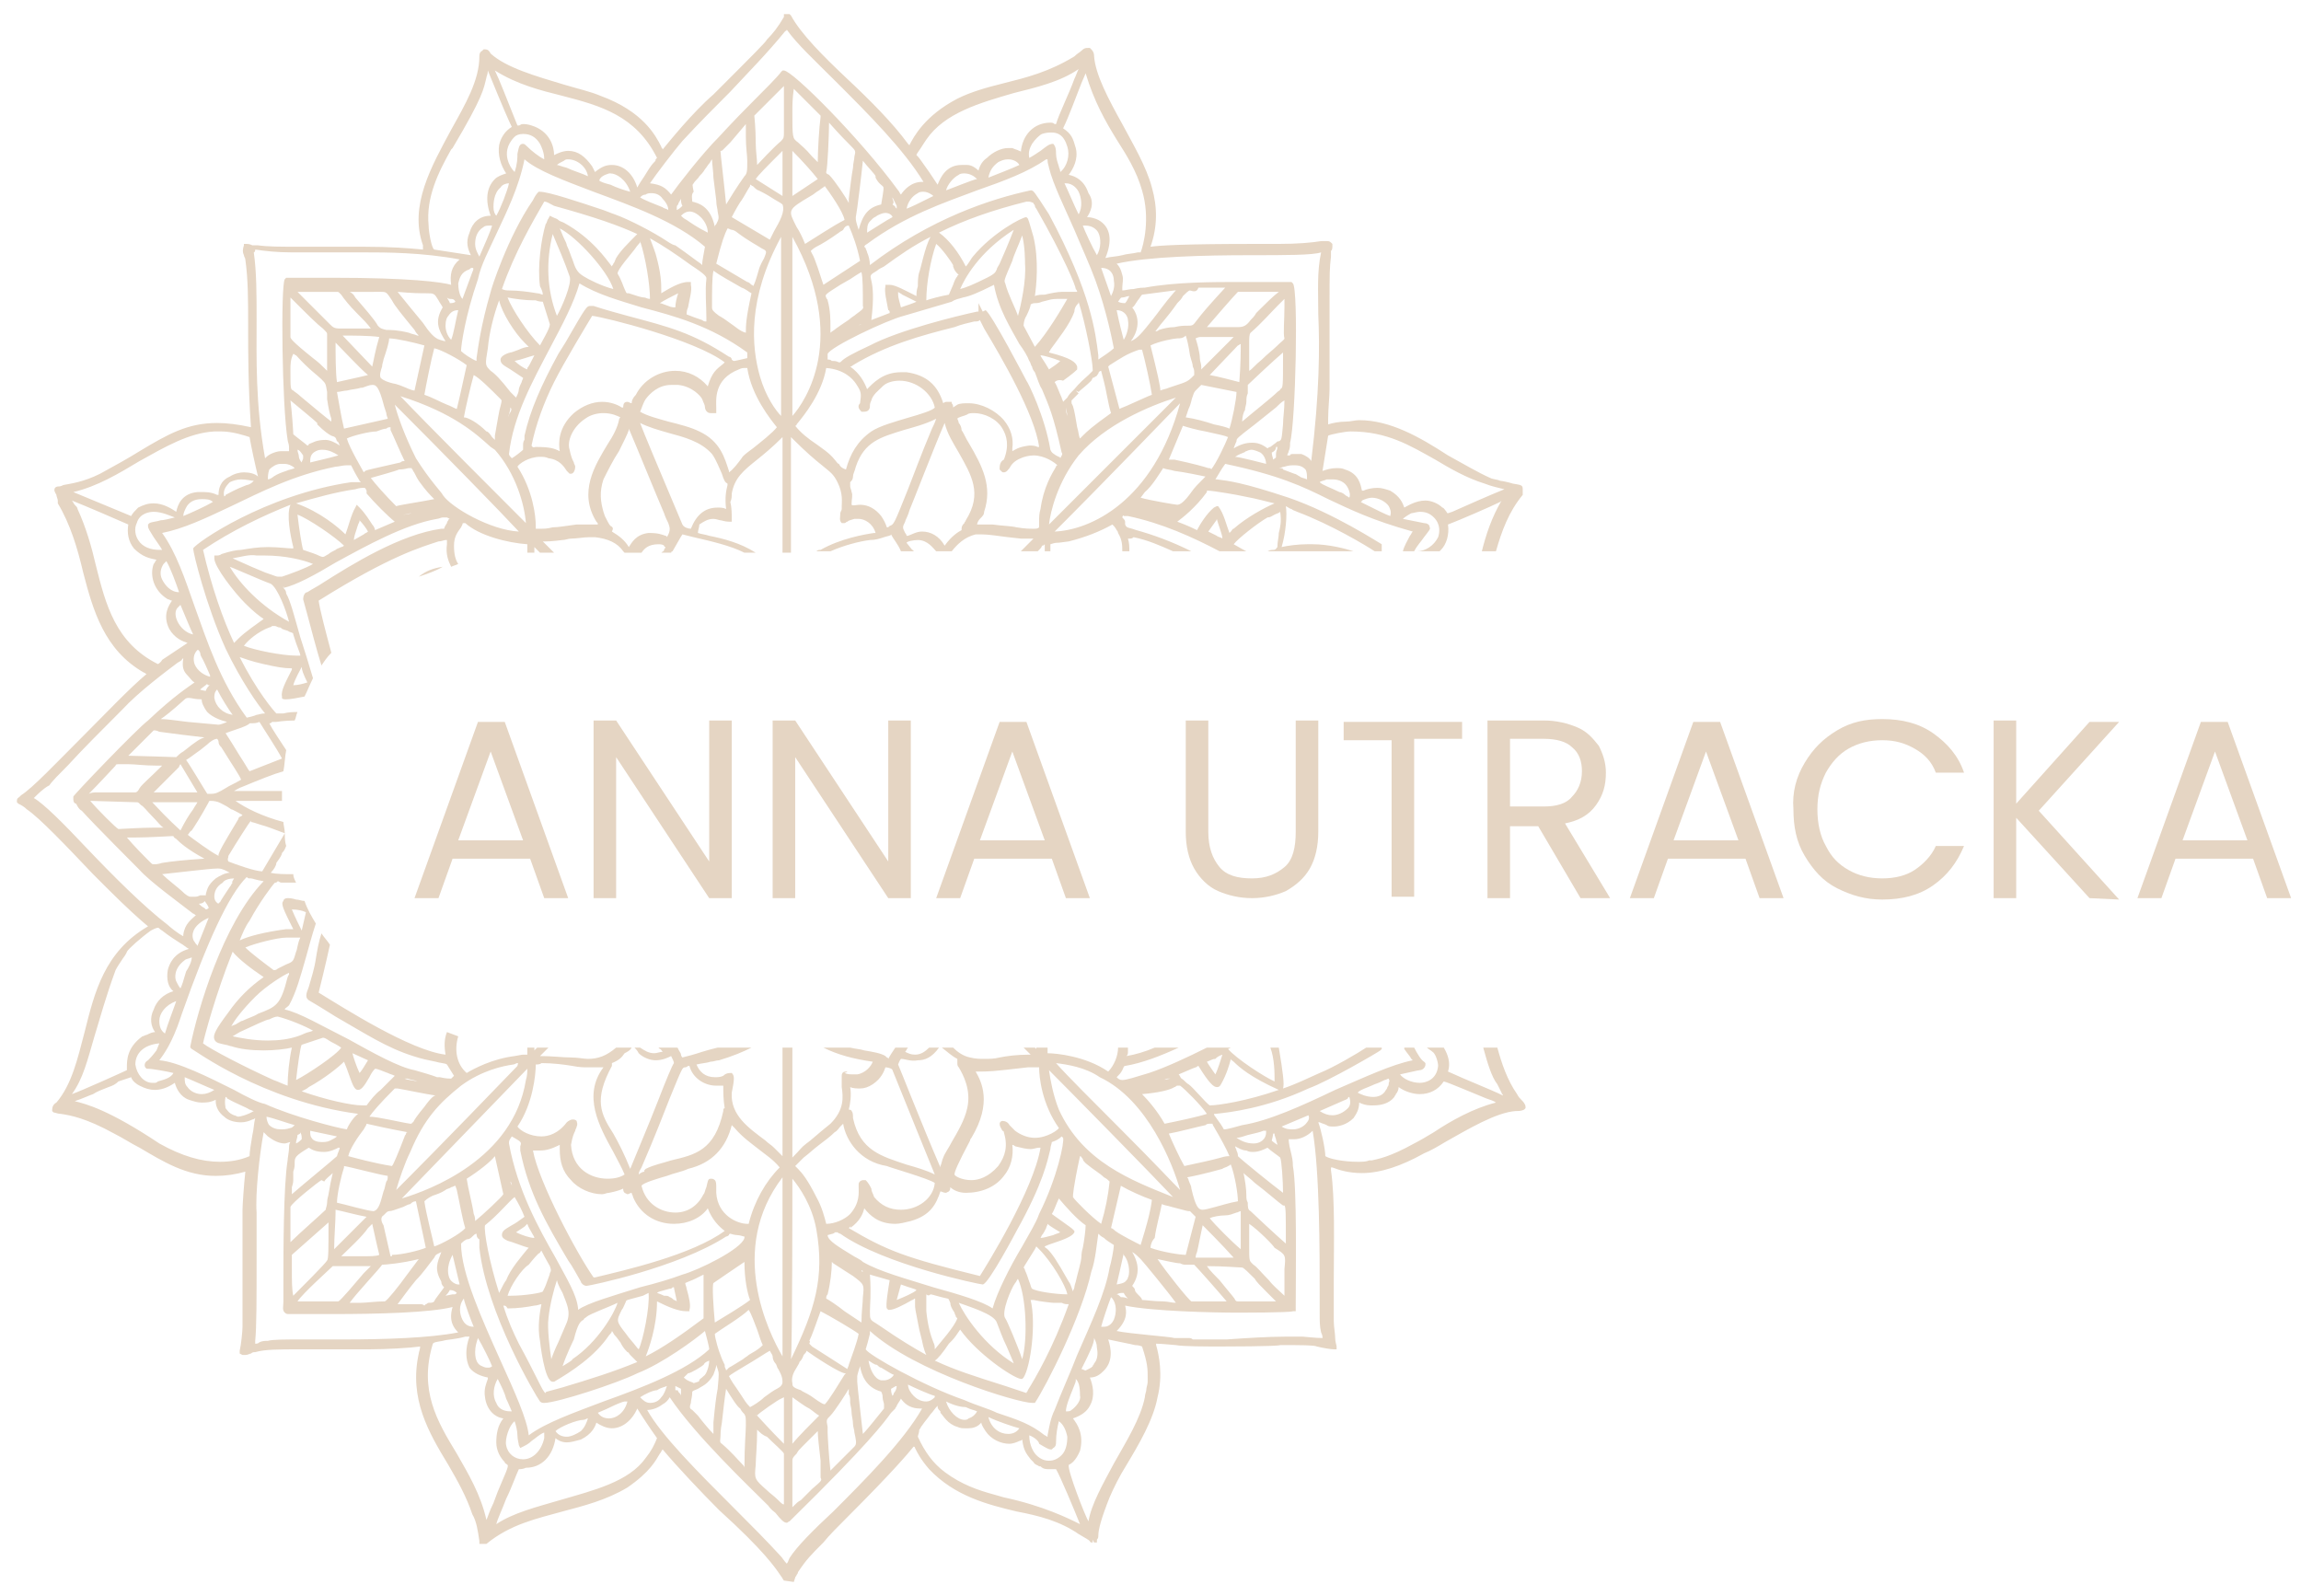 <?xml version="1.0" encoding="utf-8"?>
<!-- Generator: Adobe Illustrator 28.1.0, SVG Export Plug-In . SVG Version: 6.00 Build 0)  -->
<svg version="1.1" id="Warstwa_1" xmlns="http://www.w3.org/2000/svg" xmlns:xlink="http://www.w3.org/1999/xlink" x="0px" y="0px"
	 width="163.2px" height="113.2px" viewBox="0 0 163.2 113.2" style="enable-background:new 0 0 163.2 113.2;" xml:space="preserve"
	>
<style type="text/css">
	.st0{fill:#E5D5C3;}
</style>
<g>
	<path class="st0" d="M106.2,76.9c0,0,0.1,0.2,0.3,0.6c0,0.1,0.1,0.1,0.1,0.2c-0.8-0.4-2.6-1.1-3.9-1.7c0.2-0.6,0-1.2-0.3-1.7h-1.2
		c0.1,0.1,0.3,0.2,0.4,0.3c0.2,0.1,0.4,0.7,0.4,1c-0.1,1-0.9,1.2-1.3,1.2c-0.6,0-1.2-0.3-1.4-0.6c0.5-0.1,1.3-0.3,1.4-0.3
		c0.2,0,0.4-0.2,0.4-0.4v-0.1l-0.1-0.1c-0.2-0.1-0.5-0.6-0.7-1h-0.7c0,0,0,0.1,0,0.1c0.2,0.3,0.4,0.5,0.5,0.7l0.1,0.1
		c-1.5,0.3-3.4,1.2-5.5,2.1c-2.3,1.1-4.7,2.2-6.6,2.5c-0.4,0.1-1,0.3-1.3,0.3c-0.1-0.2-0.3-0.5-0.6-0.9c-0.1-0.1-0.1-0.2-0.1-0.2
		s0,0,0.1,0c1-0.1,3.6-0.4,6.6-1.8c1.4-0.5,5-2.6,5.1-2.7l0.1-0.1v-0.1h-1.1c-0.6,0.4-2.3,1.4-3.3,1.8c-0.9,0.4-1.7,0.8-2.6,1.1
		c0.1-0.3,0-1.1-0.3-2.9h-0.6c0.3,0.8,0.3,1.8,0.3,2.4c-0.7-0.3-2.7-1.6-3.3-2.3l0.2-0.1h-1.7c-1.4,0.7-2.9,1.4-4.1,1.8
		c-1,0.3-1.6,0.5-1.9,0.5c-0.2,0-0.3-0.1-0.4-0.2c0.2-0.2,0.3-0.3,0.4-0.5c0.1-0.2,0.1-0.3,0.2-0.3c1.2-0.2,2.5-0.7,3.8-1.3h-1.7
		c-0.7,0.3-1.4,0.5-2,0.6c0.1-0.1,0.1-0.2,0.1-0.3c0-0.1,0-0.2,0-0.3h-0.7c0,0.6-0.3,1.3-0.7,1.7c-1.6-1.1-3.7-1.3-4.3-1.3
		c0-0.1,0-0.2,0-0.4h-0.8c0,0,0,0.1,0,0.1l-0.1-0.1h-0.8c0.2,0.2,0.3,0.3,0.5,0.5h-0.1c-0.9,0-1.6,0.1-2.1,0.2
		c-0.4,0.1-0.7,0.1-1.1,0.1c-0.3,0-0.6,0-1-0.1c-0.5-0.1-0.9-0.4-1.2-0.7h-0.8c0.4,0.3,0.7,0.6,1.1,0.8c0,0.1,0,0.2,0,0.3
		s0,0.2,0.1,0.3c0.3,0.5,0.9,1.6,0.6,2.9c-0.2,0.9-0.7,1.7-1.1,2.4c-0.2,0.4-0.5,0.8-0.6,1.1c-0.1,0.2-0.1,0.4-0.2,0.6v0.1
		c-1.3-3-2.9-7.1-3-7.3c0,0,0.1-0.3,0.2-0.4c0.3,0,0.7,0.2,1.2,0.1c0.5,0,1-0.2,1.5-0.9h-0.7c-0.3,0.3-0.6,0.5-1,0.5
		c-0.3,0-0.5-0.1-0.7-0.2c0.1-0.1,0.1-0.2,0.2-0.3h-0.9c-0.2,0.3-0.4,0.6-0.5,0.8c0,0,0-0.1-0.1-0.1l-0.1-0.1
		c-0.3-0.2-0.9-0.3-1.5-0.4c-0.3-0.1-0.6-0.1-1-0.2h-1.9c1,0.5,2.1,0.8,3.5,1c-0.1,0.3-0.5,0.8-1.1,0.9c-0.1,0-0.1,0-0.2,0
		c-0.3,0-0.5,0-0.7-0.1C60.2,76,60.1,76,60,76c-0.2,0-0.3,0.1-0.3,0.3c0,0.3,0,0.5,0,0.8c0.1,0.7,0.2,1.6-0.8,2.6
		c-1,0.8-1.4,1.2-1.7,1.4c-0.4,0.3-0.4,0.4-1,1v-7.8h-0.7V82c-0.2-0.2-0.4-0.4-0.6-0.6c-0.2-0.2-0.4-0.3-0.6-0.5
		c-1.2-0.9-2.5-1.8-2.4-3.4c0.2-1,0.2-1.2,0-1.4c-0.2,0-0.4,0-0.6,0.2c-0.2,0.1-0.4,0.1-0.6,0.1c-0.7,0-1.1-0.4-1.3-0.9
		c0.4-0.1,0.7-0.1,1-0.2c0.2,0,0.4-0.1,0.6-0.1c1-0.3,1.7-0.6,2.3-0.9h-2.4c-0.4,0.1-0.8,0.2-1.1,0.3c-0.6,0.2-1,0.3-1.4,0.4
		c0,0-0.1-0.1-0.1-0.2c0-0.1-0.1-0.2-0.2-0.4c0,0,0-0.1-0.1-0.1h-1.3c0,0,0.1,0.1,0.1,0.1c0.1,0,0.1,0.1,0.2,0.2
		c-0.2,0-0.4,0.1-0.6,0.1c-0.4,0-0.7-0.2-1-0.4H45c0.1,0.1,0.2,0.2,0.3,0.4c0.3,0.3,0.8,0.5,1.2,0.5c0.5,0,0.9-0.2,1.1-0.3
		c0.1,0.2,0.2,0.4,0.2,0.5c-0.1,0.1-0.6,1.3-1.1,2.6c-0.7,1.8-1.6,3.9-2,4.9c-0.4-1-0.8-1.8-1.2-2.5c-0.9-1.4-1.4-2.4-0.1-4.8v-0.1
		c0,0,0,0,0-0.1c0.5-0.2,0.7-0.4,0.9-0.7c0.2-0.1,0.4-0.2,0.5-0.4h-1.1c-0.7,0.6-1.3,0.8-2,0.8c-0.3,0-0.7-0.1-1.2-0.1
		c-0.6,0-1.3-0.1-2.2-0.1l0.6-0.6h-0.8c-0.1,0.1-0.1,0.1-0.2,0.2v-0.1c0,0,0-0.1,0-0.1h-0.3c-0.1,0-0.1,0-0.2,0c0,0.2,0,0.4,0,0.5
		c-0.2,0-0.3,0-0.3,0s-0.1,0-0.6,0.1c-1.6,0.2-2.9,0.9-3.4,1.2c-0.7-0.6-0.9-1.6-0.6-2.6c-0.3-0.1-0.5-0.2-0.8-0.3
		c-0.2,0.5-0.2,1-0.1,1.6c-2.5-0.3-7.2-3.3-9-4.4c0.1-0.4,0.5-2,0.8-3.4c-0.2-0.3-0.4-0.5-0.6-0.8c-0.2,0.6-0.3,1.2-0.4,1.8
		c-0.1,0.7-0.3,1.3-0.5,2c-0.2,0.5-0.3,0.8,0.1,1c0.7,0.4,1.3,0.8,1.8,1.1c2.1,1.2,3.6,2.2,5.5,2.8c0.6,0.2,1.1,0.3,1.6,0.4
		c0.3,0.1,0.7,0.1,0.8,0.2l0.5,0.8c0,0,0,0-0.1,0.1L32,76.5c-0.1,0-0.4,0-0.8-0.1H31c0,0-0.2-0.1-1.6-0.5c-1.1-0.2-2.9-1.2-4.7-2.2
		c-1.8-0.9-3.5-1.9-4.5-2.1c0-0.1,0.1-0.1,0.3-0.3c0.5-0.9,0.8-2,1.2-3.4c0.2-0.7,0.4-1.5,0.7-2.4c-0.3-0.5-0.6-1-0.8-1.6
		c-0.2,0-0.4-0.1-0.6-0.1c-0.3-0.1-0.5-0.1-0.6-0.1c-0.2,0-0.3,0.1-0.3,0.2c-0.2,0.2,0,0.6,0.7,2h-0.5c-1.5,0.2-2.7,0.5-3.3,0.8
		c0.2-0.5,0.4-1,0.7-1.4c0.7-1.3,1.6-2.5,1.8-2.7c0.1,0,0.1,0,0.2-0.1c0.1,0,0.1,0.1,0.3,0.1h0.1c0.2,0,0.6,0,0.9,0
		c-0.1-0.2-0.2-0.4-0.2-0.6c-0.6,0-1.2,0-1.6-0.1c0.2-0.2,0.4-0.5,0.4-0.7c0.3-0.4,0.4-0.6,0.4-0.7c0.2-0.2,0.2-0.3,0.3-0.5
		c-0.1-0.3-0.1-0.6-0.1-0.9l-1.6,2.7c-0.5,0-1.9-0.5-2.4-0.7c-0.1-0.2,0-0.2,0-0.4c0.6-1,1.5-2.4,1.6-2.5v0.1c0.1,0,0.4,0.1,0.7,0.2
		c0.4,0.1,0.9,0.3,1.7,0.6c0-0.3-0.1-0.6-0.1-0.8c-1.5-0.4-2.7-1-3.4-1.5c0.9,0,2.1,0,3.3,0c0,0,0-0.1,0-0.1c0-0.2,0-0.4,0-0.6h-3.4
		c0.2-0.1,0.3-0.2,0.6-0.3c1.2-0.5,2.2-0.9,2.9-1.1c0.1-0.5,0.1-1,0.2-1.5c-0.4-0.6-1-1.5-1.2-1.9c0.1,0,0.1,0,0.2-0.1
		c0.1,0,0.2,0,0.3,0c0,0,0.6-0.1,1.3-0.1c0.1-0.2,0.1-0.4,0.2-0.6c-0.3,0-0.6,0-1,0.1c0,0-0.1,0-0.2,0s-0.1,0-0.2,0
		c-0.1,0-0.1,0-0.1,0c-0.2-0.2-1.4-1.6-2.6-4c0.3,0.1,0.8,0.3,1.7,0.5c0.9,0.2,1.4,0.3,2,0.3c0,0.1,0,0.1,0,0.1
		c-0.4,0.8-0.8,1.5-0.7,1.9v0.1c0,0.1,0.2,0.1,0.3,0.1c0.3,0,0.8-0.1,1.3-0.2c0.2-0.4,0.4-0.9,0.6-1.3c-0.3-1-0.6-2-0.9-2.9
		c-0.4-1.4-0.7-2.6-1-3.1c0-0.2-0.1-0.3-0.2-0.4c-0.1-0.1,0-0.1,0,0c0-0.1,0.1-0.2,0,0c0.9-0.2,2.2-0.9,3.7-1.8
		c2.2-1.2,4.9-2.7,7.2-3.1c0.1,0,0.3-0.1,0.4-0.1s0.2,0,0.3,0l0.2,0.1c-0.1,0-0.1,0.1-0.1,0.1s-0.1,0.1-0.1,0.2
		c-0.2,0.3-0.2,0.4-0.2,0.4c-0.1,0-0.1,0-0.2,0c-2.9,0.4-6.3,2.5-8.5,3.9c-0.3,0.2-0.7,0.4-1,0.6c-0.2,0-0.3,0.3-0.3,0.5l0.3,1.1
		c0.3,1.1,0.6,2.3,1,3.6c0.2-0.3,0.4-0.6,0.7-0.9c-0.4-1.5-0.8-3-0.9-3.7c5.1-3.2,7.3-3.8,8.5-4.2c0.2,0,0.4-0.1,0.5-0.1h0.1
		c0,0.1,0,0.2,0,0.3c-0.1,0.7,0.1,1.2,0.3,1.6c0.2-0.1,0.3-0.1,0.5-0.2c-0.2-0.3-0.3-0.7-0.3-1.3c0-0.7,0.3-1,0.5-1.3l0.1-0.2
		c0-0.1,0-0.1,0.2-0.1c1,0.9,3,1.4,4.4,1.5v0.1c0,0.1,0,0.3,0,0.5c0.1,0,0.1,0,0.2,0h0.3c0-0.1,0-0.3,0-0.4c0.1,0.1,0.3,0.3,0.4,0.4
		h1c-0.3-0.3-0.5-0.5-0.8-0.8c0.1,0,0.2,0,0.2,0c0.1,0,0.4,0,1.2-0.1c0.2,0,0.4-0.1,0.6-0.1c0.4,0,0.9-0.1,1.3-0.1
		c0.1,0,0.3,0,0.4,0c0.9,0.1,1.6,0.4,2,1c0,0,0.1,0.1,0.1,0.1h1.2c0.2-0.3,0.5-0.6,1.2-0.6c0.1,0,0.3,0,0.4,0.1
		c0,0.1,0.1,0.1,0.1,0.1c0,0.1-0.1,0.1-0.1,0.2c0,0.1-0.1,0.1-0.2,0.2h0.7c0,0,0-0.1,0.1-0.1c0.3-0.5,0.5-0.9,0.7-1.2l0.8,0.2
		c1.3,0.3,2.6,0.6,3.6,1.1h0.8c-1.1-0.7-2.3-1-3.3-1.2c-0.3-0.1-0.5-0.1-0.8-0.2c0-0.2,0.1-0.4,0.1-0.6c0.3-0.2,0.6-0.4,1-0.4
		c0.2,0,0.4,0.1,0.5,0.1c0.1,0,0.3,0.1,0.6,0.1h0.2v-0.2c0-0.3,0-0.8-0.1-1.2c0.1-0.2,0.1-0.4,0.1-0.6c0.2-1.1,0.8-1.6,1.8-2.4
		c0.5-0.4,1.1-0.9,1.7-1.5c0.1-0.1,0.1-0.1,0.1-0.1v8.2h0.6v-8.2l0.1,0.1c1,1,1.6,1.5,2.1,1.9c0.6,0.5,0.8,0.6,1.1,1.2
		c0.4,0.8,0.3,1.4,0.3,1.7c0,0.1,0,0.2,0,0.2c0,0.1-0.1,0.2-0.1,0.3c0,0.3-0.1,0.5,0.1,0.7c0.1,0,0.1,0,0.2,0c0.1,0,0.1-0.1,0.2-0.1
		c0.1-0.1,0.2-0.1,0.5-0.2c0.1,0,0.2,0,0.3,0c0.4,0,1,0.3,1.2,1H62c-0.7,0.1-2.4,0.4-3.8,1.2C58.1,39,58,39,57.9,39.1h1
		c0.9-0.4,2-0.7,2.8-0.8c0.4,0,0.7-0.1,1-0.2c0.3-0.1,0.5-0.1,0.5-0.2c0.2,0.4,0.5,0.7,0.7,1.2h0.9c0,0,0-0.1-0.1-0.1l-0.4-0.5
		c0-0.1,0.5-0.2,0.8-0.2c0.7,0,1.1,0.6,1.3,0.8h1.1c0.4-0.5,0.9-1,1.7-1.2c0.1,0,0.2,0,0.4,0c0.5,0,1.1,0.1,1.9,0.2l0.9,0.1
		c0.1,0,0.1,0,0.2,0c0.2,0,0.5,0,0.7,0c-0.2,0.2-0.5,0.5-0.9,0.9h1.2c0.2-0.2,0.3-0.3,0.3-0.4c0.1,0,0.1,0,0.2-0.1v0.1
		c0,0.1,0,0.3,0,0.4h0.4c0-0.2,0-0.3,0-0.5c0.3-0.1,0.4-0.1,0.4-0.1c0.1,0,0.2,0,0.9-0.1c1.2-0.3,2.2-0.7,3.1-1.2
		c0.1,0.1,0.2,0.2,0.3,0.4c0,0,0.1,0.1,0.1,0.2c0.3,0.5,0.3,0.9,0.3,1.3h0.5c0-0.3,0-0.6-0.1-0.9h0.1c0.1,0,0.2,0,0.3-0.1
		c1,0.2,1.9,0.6,2.8,1h1.3c-1.4-0.7-2.8-1.2-3.9-1.5l-0.3-0.1c-0.4-0.1-0.4-0.1-0.5-0.3L79.8,37c0-0.1-0.1-0.2-0.2-0.3
		c0-0.1,0.1-0.2,0.1-0.1h0.1h0.1H80c2.4,0.5,4.6,1.5,6.5,2.5h1.9c-0.4-0.2-0.7-0.4-0.9-0.5c0.3-0.4,1.7-1.5,2.4-1.9
		c0.2,0,0.3-0.1,0.5-0.2c0.2-0.1,0.3-0.1,0.4-0.2c0.1,0.7,0,1.1-0.1,1.5c0,0.3-0.1,0.6-0.1,1c-0.1,0.1-0.1,0.2-0.3,0.2
		c-0.1,0-0.2,0-0.4,0.1H96c-0.6-0.2-1.8-0.5-2.9-0.5c-0.1,0-0.3,0-0.4,0c-0.6,0-1.4,0.1-1.8,0.2c0.3-1,0.4-2.3,0.3-2.9
		c0.2,0.1,0.3,0.2,0.4,0.2c0.1,0.1,0.2,0.1,0.4,0.2c2.4,0.9,4.9,2.4,5.5,2.8H98c0-0.2,0-0.4,0-0.5c-0.2-0.1-3.4-2.2-6.6-3.3
		c-3.3-1.1-4.3-1.2-5.1-1.3c-0.1,0-0.1,0-0.1,0c0.2-0.3,0.4-0.7,0.7-1.1c3.8,0.8,5.5,1.6,7.3,2.5c1.5,0.7,3.1,1.5,6,2.3
		c-0.1,0.1-0.1,0.2-0.2,0.3c-0.2,0.4-0.4,0.7-0.5,1.1h0.8c0.2-0.4,0.5-0.7,0.7-1c0.3-0.4,0.5-0.6,0.4-0.7c0-0.2-0.2-0.3-0.4-0.3
		c-0.5-0.1-1-0.2-1.5-0.3c0.1-0.1,0.4-0.3,0.6-0.4c0.1,0,0.4-0.1,0.6-0.1c0.4,0,0.7,0.1,1,0.4c0.5,0.5,0.4,1.1,0.3,1.4
		c-0.3,0.6-0.9,1-1.5,1h1.6c0,0,0.1-0.1,0.1-0.1c0.4-0.4,0.6-1.1,0.5-1.8c0.8-0.3,3.1-1.3,3.7-1.6l0.1-0.1c-0.7,1.2-1.1,2.4-1.4,3.6
		h1c0.4-1.4,0.9-2.8,1.9-4V35v-0.3c0-0.3-0.1-0.3-0.7-0.4c-0.3-0.1-0.8-0.2-0.9-0.2c-0.2-0.1-0.5-0.1-0.7-0.2c-0.9-0.4-1.9-1-3-1.6
		c-2-1.3-4.1-2.5-6.3-2.5c-0.3,0-0.6,0.1-0.9,0.1c-0.5,0-1,0.1-1.3,0.2c0-0.1,0-0.2,0-0.4c0-0.7,0.1-1.6,0.1-2.1c0-2.8,0-4.7,0-5.9
		c0-2.5,0-2.6,0.1-3.5c0-0.2,0-0.3,0-0.4c0.1-0.1,0.1-0.2,0.1-0.4v-0.1l-0.1-0.1c-0.1-0.1-0.2-0.1-0.3-0.1s-0.1,0-0.2,0
		c-0.1,0-0.1,0-0.2,0c-0.6,0.1-1.6,0.2-3,0.2c-0.4,0-0.8,0-1.1,0H89c-4.9,0-6.7,0.1-7.4,0.2c0.5-1.4,0.5-2.8,0.1-4.2
		c-0.4-1.5-1.3-3-2.1-4.5c-1-1.8-1.9-3.5-2-4.8c0-0.1,0-0.3-0.2-0.5l-0.1-0.1h-0.1c-0.2,0-0.3,0-0.5,0.2c-0.1,0.1-0.3,0.2-0.5,0.4
		c-1.8,1.1-3.4,1.5-5,1.9C70,6.2,68.9,6.5,67.9,7c-2.3,1.2-3.1,2.7-3.4,3.3l-0.1-0.1c-1.1-1.5-2.7-3.1-4.3-4.6
		c-1.7-1.6-3.3-3.2-4-4.5L56,1h-0.4v0.2c-0.4,0.7-0.8,1.2-1.2,1.6c-0.1,0.2-0.8,0.9-3.7,3.8l-0.1,0.1C49.1,8,47.5,10,47,10.6
		c0-0.1-0.1-0.1-0.1-0.2c-0.4-0.8-1.3-2.5-4.3-3.6C41.9,6.5,41,6.3,40,6c-2-0.6-4.1-1.2-5.2-2.2c-0.1-0.2-0.2-0.3-0.4-0.3h-0.1
		l-0.1,0.1C34,3.7,34,3.9,34,4c0,1.7-1,3.4-2,5.2c-1.4,2.6-3,5.4-2,8.2c0,0.1,0,0.2,0,0.3c-1-0.1-2.3-0.2-4.2-0.2
		c-0.8,0-1.6,0-2.4,0c-0.8,0-1.5,0-2.2,0c-1.3,0-2.2,0-2.9-0.1c-0.1,0-0.3,0-0.4,0c-0.2-0.1-0.3-0.1-0.5-0.1h-0.1v0.1
		c-0.1,0.3-0.1,0.5,0,0.7c0,0.1,0.1,0.2,0.1,0.3c0.2,1.4,0.2,2.9,0.2,4.7c0,2,0,4.2,0.2,7.2c-0.9-0.2-1.7-0.3-2.4-0.3
		c-2.1,0-3.5,0.8-5.5,2c-0.8,0.5-1.7,1-2.8,1.6c-1.2,0.6-2.1,0.7-2.6,0.8c-0.2,0.1-0.3,0.1-0.3,0.1c-0.1,0-0.2,0-0.3,0.1
		c-0.1,0.2,0,0.3,0.1,0.5c0,0.1,0.1,0.3,0.1,0.4v0.1v0.1c0.9,1.5,1.4,3.2,1.8,4.9c0.7,2.7,1.5,5.5,4.3,7.1c0.1,0,0.1,0.1,0.2,0.1
		c-1.2,1-2.9,2.8-4.6,4.5c-1.8,1.8-3.5,3.6-4.3,4.1l-0.1,0.1c-0.1,0.1-0.2,0.1-0.2,0.3v0.1L1.3,57c0.2,0.1,0.4,0.2,0.6,0.4
		C2.8,58,4.7,60,6.6,62l1,1c1.3,1.3,2.4,2.3,2.9,2.7c-3.1,1.8-3.8,4.7-4.5,7.5c-0.5,1.9-0.9,3.7-2,5c-0.2,0.1-0.3,0.3-0.3,0.5v0.1
		l0.1,0.1c0.1,0,0.3,0.1,0.5,0.1c0.7,0.1,1.8,0.3,3.8,1.4c0.6,0.3,1.2,0.7,1.8,1c1.7,1,3.3,2,5.4,2c0.7,0,1.4-0.1,2.1-0.3
		c-0.1,0.9-0.2,2.4-0.2,2.7v8.3c0,0.3-0.1,1.3-0.2,1.7V96l0.2,0.1c0,0,0.1,0,0.2,0c0.2,0,0.3-0.1,0.4-0.1c0.1-0.1,0.2-0.1,0.3-0.1
		c0.7-0.2,1.6-0.2,3.3-0.2h1.7c0.9,0,1.9,0,3.1,0s2.9-0.1,3.6-0.2c0,0.2-0.1,0.4-0.1,0.5c-0.7,3.2,0.7,5.6,2.1,7.9
		c0.7,1.2,1.3,2.3,1.7,3.5c0.3,0.5,0.4,1.2,0.5,1.9v0.2h0.2c0,0,0,0,0.1,0h0.1h0.1c1.7-1.4,3.6-1.8,5.4-2.3c1.5-0.4,3.1-0.8,4.6-1.7
		c1.6-1.1,2-1.9,2.3-2.4c0.1-0.1,0.1-0.2,0.2-0.3c1,1.2,2.8,3.1,4,4.3c3.2,2.9,4,4.1,4.4,4.7c0.1,0.1,0.1,0.2,0.2,0.3l0.7,0.1
		l0.1-0.3c0-0.1,0.1-0.1,0.1-0.2c0,0,0.1-0.1,0.1-0.2c0.6-0.9,0.9-1.2,1.8-2.1c0.4-0.5,1-1.1,1.9-2c2.9-2.9,4.1-4.3,4.5-4.8
		c0.1,0,0.1,0.1,0.1,0.1c0.2,0.4,0.4,0.8,1,1.5c1.8,1.9,4.1,2.5,6.2,3c1.6,0.3,3.1,0.7,4.4,1.6c0.5,0.3,0.7,0.4,0.8,0.5
		c0,0.1,0.1,0.1,0.2,0.1v-0.2l0.1,0.2h0.2v-0.2c0.1-0.1,0.1-0.2,0.1-0.3c0-0.4,0.2-1.2,0.8-2.7c0.3-0.7,0.7-1.5,1.2-2.3
		c0.9-1.5,1.9-3.2,2.2-4.8c0.4-1.6,0.1-3-0.1-3.7v-0.1c0.4,0,1.3,0.1,1.4,0.1c0.5,0.1,2.2,0.1,3.2,0.1c0.1,0,4,0,4.2-0.1
		c1.5,0,2.4,0,2.6,0.1c0.4,0.1,1,0.2,1.2,0.2h0.2v-0.2c0-0.1-0.1-0.3-0.1-0.6c0-0.3-0.1-0.8-0.1-1.2c0-0.6,0-1.7,0-3
		c0-2.4,0.1-5.7-0.2-7.7v-0.2h0.1c0.5,0.2,1.2,0.4,2.1,0.4c1.3,0,2.8-0.5,4.4-1.4c0.5-0.2,1-0.5,1.5-0.8c1.6-0.9,3.6-2.1,5-2.2
		c0.2,0,0.4,0,0.6-0.1l0.1-0.1v-0.1c0-0.2-0.2-0.4-0.3-0.5c-0.1-0.1-0.2-0.2-0.3-0.4c-0.7-1-1.1-2.2-1.4-3.3h-1
		C105.5,75.4,105.8,76.4,106.2,76.9z M97.5,76.9c0.3-0.1,0.5-0.2,0.7-0.3c0.1,0,0.2-0.1,0.3-0.1c0,0.1,0.1,0.1,0,0.3
		c0,0.1,0,0.2-0.1,0.3c0,0.1-0.1,0.2-0.1,0.2c-0.2,0.4-0.6,0.5-0.9,0.5c-0.5,0-0.9-0.2-1.1-0.3C96.4,77.3,97.1,77.1,97.5,76.9z
		 M95.2,78.1c0.2-0.1,0.3-0.1,0.4-0.2c0-0.1,0.1-0.1,0.1-0.1c0.1,0.3,0.1,0.6-0.1,0.8c-0.3,0.3-0.7,0.5-1.1,0.5
		c-0.3,0-0.6-0.1-0.9-0.3L95.2,78.1z M92.8,79.1c0.1,0.2,0,0.4-0.1,0.5c-0.2,0.3-0.6,0.5-1,0.5c-0.2,0-0.5,0-0.8-0.2L92.8,79.1z
		 M79.9,90.8c-0.1,0.1-0.1,0.2-0.7,0.3c0.1-0.4,0.3-1.3,0.5-2.2V89c0.5,0.6,0.4,1.5,0.3,1.6C80,90.7,79.9,90.8,79.9,90.8z M80,92.1
		C79.8,92,79.6,92,79.5,92c-0.1-0.1-0.2-0.2-0.3-0.2c0.2-0.1,0.3-0.1,0.4-0.1c0.1,0,0.1,0,0.1,0C79.8,91.9,79.9,92,80,92.1z
		 M79.1,87.3c-0.2-0.2-0.3-0.2-0.3-0.2l0.7-3c0.5,0.3,1.6,0.8,2.2,1c-0.1,0.8-0.3,1.5-0.5,2.2c-0.1,0.3-0.2,0.7-0.3,1
		C80.5,88.1,79.5,87.6,79.1,87.3z M76.4,96.1c-0.5,1.3-1.1,2.6-1.6,3.9c-0.3,0.6-0.4,1.3-0.5,1.8v0.1c-0.1,0-0.1-0.1-0.2-0.1
		c-1-0.8-1.9-1.1-3.4-1.6c-0.6-0.3-1.4-0.5-2.3-0.9c-2.9-1-6.8-3.2-7-3.6c0.1-0.3,0.2-0.7,0.3-1.1c0-0.1,0-0.1,0-0.2
		c3.2,2.9,10.5,5.1,11.5,5.1h0.1h0.1c0.8-1.2,3.3-6.1,4-9.3c0.3-0.8,0.4-2.1,0.5-2.7c0.1,0.1,0.2,0.2,0.4,0.3
		c0.2,0.2,0.4,0.3,0.7,0.5c0,0.3-0.2,1.3-0.3,1.6C78.4,91.7,77.4,93.8,76.4,96.1z M77.6,96.7c0,0.1-0.1,0.1-0.1,0.2
		c-0.1,0.1-0.1,0.1-0.3,0.2L77,97.2c-0.1,0-0.2-0.1-0.3-0.1c0.6-1.2,0.9-1.8,0.9-2.2c0.1,0.2,0.2,0.4,0.2,0.7
		C77.9,96.1,77.8,96.5,77.6,96.7z M75.6,100.1L75.6,100.1c0-0.4,0.3-1.1,0.5-1.6c0.2-0.5,0.2-0.5,0.2-0.6v-0.1
		c0.2,0.2,0.3,0.5,0.3,1.2c0.1,0.3-0.3,0.8-0.6,1C75.9,100.1,75.8,100.1,75.6,100.1z M75.7,101.9c0,0.5-0.1,1-0.4,1.3
		c-0.3,0.3-0.6,0.4-0.9,0.4c-0.3,0-0.6-0.1-0.9-0.4c-0.2-0.2-0.5-0.7-0.5-1.4c0.3,0.1,0.7,0.4,0.7,0.6c0.5,0.3,0.7,0.4,0.8,0.4h0.1
		l0.1-0.1c0.2-0.1,0.2-0.3,0.2-0.4c0-0.6,0.1-1.1,0.2-1.5C75.4,101,75.6,101.4,75.7,101.9z M72.3,101.3c-0.2,0.3-0.5,0.4-0.8,0.4
		c-0.6,0-1.2-0.4-1.4-1.2C70.7,100.8,71.9,101.2,72.3,101.3z M69.3,100.1c-0.1,0.2-0.3,0.4-0.6,0.5c-0.1,0.1-0.2,0.1-0.3,0.1
		c-0.5,0-1.1-0.6-1.3-1.3c0.6,0.3,1.1,0.4,1.4,0.4C68.9,100,69.1,100,69.3,100.1z M66.3,99c0,0.1,0,0.1,0,0.1
		c-0.2,0.2-0.4,0.3-0.6,0.3c-0.3,0-0.6-0.1-0.9-0.4c-0.2-0.2-0.4-0.5-0.4-0.8C64.8,98.4,65.9,98.9,66.3,99z M58.9,100.4
		c0.3-0.3,1.2-1.7,1.3-1.9c0,0.1,0,0.1,0,0.4c0.1,0.1,0.1,0.3,0.1,0.6c0,0.1,0.1,0.4,0.1,0.7c0,0.2,0.1,0.5,0.1,0.8
		c0,0.2,0.1,0.4,0.1,0.6c0.1,0.5,0.2,0.8,0,1c-0.9,0.9-1.3,1.3-1.6,1.6l-0.1,0.1c-0.1-0.8-0.2-2.5-0.2-2.7s0-0.3,0-0.4
		C58.6,100.7,58.6,100.7,58.9,100.4z M56.5,103.1c0.1-0.2,0.2-0.3,0.4-0.5c0.6-0.6,0.9-0.9,1.1-1.1c0,0.4,0.1,1.2,0.2,2.1
		c0,0.3,0,0.5,0,0.6c0,0.3,0,0.5,0,0.6c0.1,0.2,0.1,0.2-0.6,0.8c-0.2,0.2-0.5,0.5-0.8,0.8c-0.2,0.1-0.3,0.2-0.5,0.4l-0.1,0.1
		c0-0.3,0-0.9,0-1.4s0-1.2,0-1.9C56.2,103.4,56.3,103.3,56.5,103.1z M56.2,102.4v-3.3c0.3,0.2,0.8,0.6,1.2,0.8
		c0.3,0.2,0.5,0.4,0.7,0.5C57.6,100.9,56.6,101.9,56.2,102.4z M57.5,99c-0.3-0.2-0.6-0.3-0.7-0.4c-0.6-0.2-0.6-0.3-0.6-0.5
		c-0.1-0.4,0.1-0.8,0.3-1.1c0.1-0.2,0.2-0.3,0.2-0.4c0.1-0.1,0.2-0.2,0.3-0.5c0.1-0.1,0.2-0.2,0.2-0.3c0.4,0.3,2.5,1.7,2.8,1.6
		l-0.1,0.1c-0.5,0.8-1.1,1.8-1.4,2.1C58.3,99.6,57.8,99.2,57.5,99z M60.2,96.8c0,0.1-0.1,0.2-0.1,0.3c-0.3-0.2-1.1-0.7-2.5-1.6
		l-0.2-0.2c0,0,0.1-0.2,0-0.2c0.2-0.4,0.4-1,0.8-2.1c0.6,0.3,2.3,1.3,2.7,1.6C60.8,95.2,60.4,96.2,60.2,96.8z M77,86.9
		c0,0.3-0.1,1.1-0.2,1.6c-0.1,0.3-0.1,0.6-0.1,0.6c0,0.4-0.3,1.3-0.4,1.8c-0.1,0.3-0.1,0.4-0.1,0.4c0,0.1-0.1,0.2-0.1,0.3
		c-0.1-0.3-0.2-0.6-0.3-0.7c-0.9-1.6-1.2-2-1.5-2.3c-0.1-0.1-0.2-0.1-0.2-0.2c0.2-0.1,0.5-0.2,0.8-0.3c0.9-0.3,1.2-0.5,1.3-0.7v-0.1
		l-0.1-0.1c-0.1-0.1-0.1-0.1-1.5-1.1c0.2-0.3,0.3-0.7,0.5-1.1C75.6,85.6,76.4,86.5,77,86.9z M76.1,84.9c0-0.1,0-0.6,0.5-2.9
		c0.1,0,0.1,0.1,0.2,0.2c0,0.1,0.1,0.2,0.2,0.3c0.6,0.5,1,0.7,1.3,1c0.2,0.1,0.3,0.2,0.4,0.3c-0.1,1-0.3,2-0.6,3
		C77.5,86.4,76.2,85.1,76.1,84.9z M66,91.8c0.1,0,0.7,0.2,1.2,0.3c0.1,0,0.1,0.1,0.2,0.3c0,0.2,0.1,0.4,0.3,0.7
		c0,0.1,0.1,0.2,0.1,0.3c0.1,0.1,0.1,0.1,0.1,0.1c-0.2,0.6-1.2,1.7-1.6,2.2c0-0.2,0-0.3-0.1-0.5C66,94.7,65.8,94,65.7,93
		c0-0.4,0-0.9,0-1.2C65.8,91.9,65.9,91.9,66,91.8z M67.3,95.3c0.1-0.1,0.2-0.2,0.2-0.2c0.2-0.2,0.4-0.5,0.6-0.8
		c1.2,1.7,3.7,3.4,4.3,3.5h0.1l0.1-0.1c0.5-0.8,0.9-3.8,0.5-5.5c0.1,0,0.1,0,0.2,0c0.4,0.1,1.3,0.2,1.4,0.2h0.4c0,0,0.1,0,0.2,0
		c0.2,0.1,0.3,0.1,0.5,0.1c-1.1,3.1-2.4,5.3-2.9,6.1c0,0.1-0.1,0.1-0.1,0.2l-1.5-0.5c-2.2-0.7-3.5-1.1-5-1.8
		C66.5,96.4,66.9,95.9,67.3,95.3z M71.4,95.5c0.2,0.5,0.4,0.9,0.5,1.2c-2.1-1.3-3.5-3.4-3.9-4.3c0.8,0.3,2.5,0.8,2.7,1.4
		C70.9,94.3,71.1,94.9,71.4,95.5z M72,91c0.1-0.1,0.1-0.2,0.2-0.3c0.6,1.3,0.7,4.3,0.3,5.7c-0.3-0.9-1.1-2.8-1.2-2.9
		C71,93.1,71.7,91.4,72,91z M75.7,91.8c-0.8,0-2.2-0.2-2.5-0.4c-0.1-0.1-0.1-0.3-0.2-0.5c-0.1-0.3-0.2-0.6-0.3-0.8
		c0-0.1-0.1-0.2-0.1-0.2s0.1-0.2,0.3-0.5l0.5-0.8l0.1-0.2l0.2,0.2C74.6,89.5,75.6,91.2,75.7,91.8L75.7,91.8z M73.8,87.8l0.1-0.2
		c0.1-0.1,0.2-0.3,0.3-0.5c0-0.1,0.1-0.2,0.1-0.3c0.2,0.2,0.6,0.4,0.9,0.6c-0.2,0.1-0.3,0.1-0.5,0.2C74.3,87.7,74,87.8,73.8,87.8z
		 M73.7,86.1c-0.2,0.6-0.7,1.4-1.2,2.3c-0.9,1.5-1.8,3.3-2.1,4.4c-0.7-0.5-2.4-1-4.2-1.5c-1.9-0.6-3.8-1.1-5-1.8
		c-0.2-0.2-0.5-0.3-0.8-0.5c-0.8-0.5-1.7-1-1.7-1.4c0.3-0.1,0.5-0.1,0.5-0.2c0.1,0,0.2,0,0.2,0s0.1,0.1,0.2,0.1
		c3.1,2.2,9.9,3.6,10.1,3.6c0.4,0,2.4-3.8,2.4-3.8c1.9-3.4,2.2-5,2.4-5.8c0-0.2,0.1-0.4,0.1-0.5c0.3-0.1,0.5-0.2,0.7-0.4l0.1,0.1
		C75.5,81,75,83.5,73.7,86.1z M61.7,93c0-0.5,0.1-1.2,0-2.6l1.4,0.4c-0.1,0.6-0.3,1.8-0.2,2l0.1,0.1h0.1c0.3,0,0.9-0.3,1.6-0.7
		c0.1,0,0.1-0.1,0.2-0.1c0,0.2,0,0.3,0,0.4c0,0.3,0,0.3,0.3,1.8l0.2,0.8c0,0,0.1,0.6,0.3,1c-0.9-0.5-1.9-1.1-3.2-2l-0.3-0.2
		C61.7,93.6,61.7,93.6,61.7,93z M63.6,92.2l0.3-1.1c0.8,0.3,1,0.3,1.1,0.4C64.8,91.7,64.1,92,63.6,92.2z M61.1,90.1
		c0.1,0,0.1,0.1,0.1,0.1C61.2,90.2,61.1,90.2,61.1,90.1z M59,89.5l0.1,0.1c0.6,0.4,1.1,0.7,1.4,0.9c0.8,0.6,0.8,0.6,0.7,1.5
		c0,0.4-0.1,1-0.1,1.8c-0.3-0.2-0.6-0.4-1.2-0.8c-0.5-0.4-1.1-0.8-1.3-0.9c0-0.1,0-0.2,0.1-0.3C58.9,91,59,90.1,59,89.5z M60.8,97.6
		c0,0,0-0.1,0.2-0.7c0.1,0.6,0.4,1.5,1.5,1.8c0.1,0.2,0.1,0.3,0.1,0.4c0,0.2,0.1,0.4,0.1,0.5c0,0,0,0.1,0,0.2v0.1
		c-0.5,0.6-1.1,1.4-1.5,1.8c-0.1-0.9-0.4-3.5-0.4-3.7S60.8,97.7,60.8,97.6z M62.5,97.9c-0.5-0.1-0.8-0.8-0.9-1.4
		c0.2,0.1,0.4,0.3,0.6,0.3c0.1,0.1,0.2,0.2,0.3,0.2c0.5,0.3,0.8,0.5,0.9,0.5c-0.1,0.2-0.4,0.4-0.7,0.4
		C62.6,97.9,62.6,97.9,62.5,97.9z M63.6,98.3C63.6,98.4,63.6,98.4,63.6,98.3c0,0.2-0.1,0.4-0.2,0.5c0,0.1-0.1,0.2-0.1,0.2
		c-0.1-0.2-0.1-0.4-0.1-0.5C63.4,98.4,63.5,98.3,63.6,98.3z M78.8,92l0.1,0.1c0.3,0.4,0.3,1,0.1,1.5c-0.1,0.2-0.3,0.5-0.7,0.5
		c-0.1,0-0.1,0-0.2,0C78.2,93.7,78.6,92.5,78.8,92z M87.5,89.2c-0.7,0-1.2,0-1.6,0c-0.9,0-1.1,0-1.1,0s0-0.2,0.1-0.4
		c0.1-0.4,0.2-1,0.4-1.9C85.4,87,86.7,88.3,87.5,89.2z M85.8,86.4c0.2-0.1,0.7-0.2,1.1-0.2c0.3,0,0.5-0.1,0.8-0.2
		c0.1,0,0.2-0.1,0.3-0.1c0,0.4,0,1,0,1.6c0,0.4,0,0.8,0,1.1C87.4,88.1,86.2,86.9,85.8,86.4z M84.1,89c-0.4,0-1.7-0.2-2.5-0.5
		c0-0.2,0.1-0.5,0.3-0.7c0.1-0.8,0.4-1.8,0.5-2.4c0.2,0.1,0.4,0.1,0.7,0.2c0.8,0.2,1.1,0.3,1.2,0.3h0.1c0.2,0.2,0.4,0.4,0.4,0.4
		L84.1,89z M80.3,88.8c0.2,0.1,0.4,0.3,0.6,0.5c0.2,0.2,2,2.4,2.5,3.1c-0.3,0-0.6-0.1-0.9-0.1c-0.6,0-1.3-0.1-1.5-0.1
		c0-0.1-0.1-0.2-0.3-0.4c-0.1-0.1-0.2-0.2-0.2-0.3c0-0.1-0.1-0.2-0.2-0.3C81,90.2,80.6,89.3,80.3,88.8z M82.1,89.3
		c0.5,0.1,1.3,0.3,1.6,0.3c0.2,0.1,0.3,0.1,0.4,0.1c0.1,0,0.2,0,0.3,0h0.3c0.3,0.3,1.8,2,2.3,2.6h-0.7c0,0-0.1,0-0.2,0
		c-0.1,0-0.1,0-0.2,0c0,0-0.1,0-0.2,0h-1.2C84.3,92.2,82.7,90.2,82.1,89.3z M86.5,90.8c-0.3-0.3-0.7-0.7-0.9-1
		c1.2,0,2.3,0.1,2.5,0.1c0.1,0,0.5,0.4,0.9,0.8c0.1,0.2,0.4,0.5,0.8,0.9c0.2,0.2,0.5,0.5,0.7,0.7h-0.8c-0.4,0-0.7,0-0.9,0
		c-0.3,0-0.6,0-0.8,0c-0.1,0-0.1,0-0.2,0c-0.1,0-0.1,0-0.2-0.1C87.6,92.1,87.3,91.8,86.5,90.8z M90,90.8c-0.5-0.5-0.9-1-1.1-1.1
		l-0.1-0.1c-0.2-0.2-0.2-0.2-0.2-1.3c0-0.4,0-0.8,0-1.5c0.6,0.4,1.7,1.5,1.8,1.7c0.8,0.5,0.8,0.5,0.7,1.5c0,0.4,0,1,0,1.9
		C90.8,91.6,90.3,91.2,90,90.8z M88.7,85.9c-0.2-0.1-0.2-0.3-0.2-0.6c-0.1-0.2-0.1-0.3-0.1-0.5c0-0.5-0.1-1.1-0.2-1.6
		c0.2,0.2,0.5,0.4,0.8,0.7c0.8,0.6,1.7,1.4,2,1.6h0.1c0.1,0.1,0.1,0.6,0.1,2.7C90.5,87.6,88.8,86,88.7,85.9z M90.3,80.4
		c0.1,0,0.1,0,0.1,0v0.1l0.1,0.3c0,0.1,0.1,0.3,0.1,0.4c0,0-0.3-0.2-0.4-0.3C90.2,80.9,90.3,80.5,90.3,80.4z M88.5,80.5
		c0.4-0.1,0.9-0.2,1.1-0.3h0.1h0.1c0,0.2,0,0.3-0.1,0.5c-0.2,0.3-0.5,0.4-0.8,0.4c-0.5,0-0.9-0.2-1.2-0.4
		C87.9,80.7,88.2,80.6,88.5,80.5z M88.4,81.6c0.2,0.1,0.3,0.1,0.5,0.1c0.4,0,0.8-0.2,1-0.3c0.2,0.2,0.8,0.6,0.9,0.7
		c0.1,0.2,0.2,1.7,0.2,2.5c-0.8-0.6-2.9-2.3-3.2-2.6c0-0.1,0-0.2-0.1-0.4c0-0.1-0.1-0.2-0.1-0.3C87.8,81.4,88.1,81.6,88.4,81.6z
		 M87.8,85.2c-0.6,0.1-1.2,0.3-1.6,0.4c-0.4,0.1-0.7,0.2-0.9,0.2c-0.3,0-0.5-0.2-0.8-1.5c0-0.2-0.1-0.3-0.2-0.6
		c0-0.1-0.1-0.2-0.1-0.2c1.1-0.2,2.5-0.6,2.5-0.6c0.1-0.1,0.3-0.1,0.4-0.2c0.1,0,0.1-0.1,0.2-0.1C87.6,83.4,87.8,84.7,87.8,85.2z
		 M87.2,82c-0.1,0-0.3,0-0.6,0.1c-0.7,0.2-1.7,0.4-2.6,0.6c-0.3-0.5-0.9-1.8-1.1-2.3c0.6-0.1,2.1-0.5,2.6-0.6
		c0.1-0.1,0.2-0.1,0.3-0.1c0.1,0,0.1,0,0.2,0c0,0.1,0.1,0.2,0.2,0.4C86.5,80.6,87,81.5,87.2,82z M86.2,75.1c0.1-0.1,0.2-0.2,0.5-0.3
		c-0.1,0.3-0.3,1-0.5,1.4c-0.2-0.3-0.5-0.7-0.6-0.9C85.9,75.2,86,75.1,86.2,75.1z M84.8,75.7c0.1,0,0.1-0.1,0.2-0.1
		c0.8,1.3,1.1,1.5,1.3,1.5c0.1,0,0.2,0,0.3-0.2c0.4-0.7,0.6-1.4,0.7-1.8c0,0.1,0.1,0.1,0.2,0.2c0.4,0.4,1.2,1.1,3.2,2
		c-2.3,0.8-4.3,1.1-4.9,1.1c-0.3-0.2-1.2-1.3-1.5-1.5c-0.2-0.1-0.3-0.3-0.5-0.4c-0.1-0.1-0.1-0.2-0.2-0.3
		C84.1,76,84.5,75.8,84.8,75.7z M82.8,76.5c0.1,0,0.2,0,0.2,0l-0.5,0.1C82.6,76.6,82.7,76.5,82.8,76.5z M83.3,77.1
		c0.1,0,0.1-0.1,0.2-0.1s0.1,0,0.2,0c0.3,0.2,1.5,1.4,1.9,2c-0.6,0.2-2,0.5-3,0.7c-0.5-0.9-1.2-1.7-1.6-2.1
		C82.2,77.5,83,77.3,83.3,77.1z M78,76.4c3.4,1.6,5.2,6.2,5.7,8c-0.6-0.6-1.8-1.9-4.3-4.4c-1.8-1.8-3.8-3.8-4.5-4.6
		C75.7,75.5,77,75.7,78,76.4z M83.2,84.9c-3-1.2-6.4-2.5-8.1-6.2c-0.4-1-0.6-2.1-0.7-2.8C75.9,77.4,81.5,83.1,83.2,84.9z M68.8,80.9
		c0-0.1,0.1-0.2,0.1-0.2c1.5-2.5,0.7-4,0.3-4.7h0.1c0.9,0,1,0,3.6-0.3h0.8c0,0.7,0.2,2.6,1.4,4.3c0,0.1-0.8,0.7-1.7,0.7
		c-0.5,0-1-0.2-1.4-0.5c-0.2-0.2-0.3-0.3-0.4-0.4c-0.1-0.2-0.3-0.3-0.5-0.3c-0.1,0-0.2,0.1-0.2,0.2c0,0.2,0.1,0.3,0.2,0.5
		c0.1,0,0.1,0.1,0.1,0.1c0.3,1,0.1,1.7-0.4,2.4c-0.7,0.8-1.4,1-1.9,1c-0.7,0-1.2-0.3-1.2-0.4C67.7,83.1,67.9,82.6,68.8,80.9z
		 M67.1,84.6L67.1,84.6l0.2-0.1c0.1-0.1,0.1-0.2,0.1-0.3c0.2,0.2,0.6,0.4,1.1,0.4c1.1,0,2.1-0.4,2.7-1.2c0.5-0.6,0.7-1.4,0.6-2.2
		c0.1,0,0.2,0.1,0.2,0.1c0.4,0.1,0.8,0.2,1.1,0.2c0.2,0,0.4-0.1,0.6-0.1h0.1c-0.5,3-3.8,8.3-4.3,9.1c-5.3-1.3-6.6-1.8-9.3-3.4
		c0.1-0.1,0.2-0.2,0.1,0c0.7-0.5,0.9-1,1-1.4c0.4,0.5,1,1.1,2.2,1.1c0.3,0,0.7-0.1,1.1-0.2c1.4-0.4,1.8-1.2,2.1-2.1
		C66.8,84.5,66.9,84.6,67.1,84.6z M60.3,77.1c0.2,0.1,0.5,0.1,0.7,0.1c0.3,0,0.6-0.1,0.9-0.3c0.6-0.4,0.8-0.9,0.9-1.2
		c0.2,0,0.5,0.1,0.5,0.2c1.3,3.2,2.5,6.2,3,7.4c-0.6-0.3-1.3-0.5-2-0.7c-1.8-0.6-3.3-1-3.8-3.3c0-0.2,0-0.4-0.1-0.5
		c0,0,0-0.1-0.2-0.1C60.3,78.3,60.4,77.7,60.3,77.1z M56.8,82.3l0.2-0.2c0.4-0.3,0.7-0.6,1.1-0.9c0.4-0.3,0.8-0.6,1.1-0.9
		c0.2-0.1,0.3-0.3,0.4-0.4c0.1-0.1,0.1-0.1,0.2-0.2c0.2,1.2,1.2,2.7,3.1,3c0.2,0.1,3,0.9,3.4,1.2c-0.1,1.1-1.2,1.9-2.4,1.9
		c-0.8,0-1.4-0.3-1.9-0.9c-0.1-0.3-0.2-0.4-0.2-0.6c-0.1-0.2-0.2-0.4-0.4-0.6h-0.1h-0.1c-0.1,0-0.3,0.1-0.3,0.3c0,0,0,0.1,0,0.2
		c0,0.4,0.1,1.1-0.6,1.9c-0.4,0.4-1.1,0.7-1.7,0.7c-0.1-0.4-0.3-1.2-0.7-1.9c-0.6-1.2-1-1.7-1.3-2c-0.1-0.1-0.2-0.2-0.2-0.2
		S56.6,82.5,56.8,82.3z M56.2,83.6c0.5,0.6,1.4,1.9,1.7,3.6c0.6,3.4-0.1,5.7-1.8,9.2C56.2,95.4,56.2,84.8,56.2,83.6z M55.6,99.1v3.3
		c-0.3-0.3-0.8-0.8-1.9-2c-0.1,0-0.1-0.1,0,0c0-0.1,1.6-1.2,1.7-1.2L55.6,99.1z M48.1,98.7c0-0.1,0-0.1-0.2-0.1c0-0.1,0-0.1,0-0.2
		v-0.1c0.2,0.1,0.4,0.2,0.4,0.2c0,0.2,0,0.3,0,0.5C48.3,98.9,48.2,98.8,48.1,98.7z M42.8,99.4c-2.1,0.8-4.1,1.5-5.3,2.4
		c-0.1-1.1-1-3.1-2-5.3c-1.3-2.9-2.8-6.2-2.8-8.3c0.1-0.1,0.2-0.2,0.4-0.3c0.2,0,0.3-0.1,0.4-0.2s0.2-0.2,0.3-0.2
		c0,0.1,0,0.3,0.2,0.4c0,0.2,0,0.4,0,0.6c0.5,4.6,4,10.5,4.3,10.9c0.1,0.1,0.2,0.1,0.3,0.1c0.9,0,5.2-1.4,6.6-2.1
		c1.8-0.7,4.1-2.4,4.8-3c0.1,0.4,0.3,1.1,0.3,1.3C48.7,97.2,45.6,98.4,42.8,99.4z M47.3,98.3c-0.1,0.3-0.2,0.6-0.4,0.8
		c-0.2,0.3-0.5,0.4-0.8,0.4c-0.3,0-0.5-0.2-0.7-0.4c0.3-0.2,0.9-0.5,1.2-0.5C46.9,98.4,47.1,98.4,47.3,98.3L47.3,98.3z M44.5,99.4
		c-0.2,0.8-0.8,1.2-1.3,1.2c-0.3,0-0.6-0.1-0.8-0.4c0.2-0.1,0.5-0.2,0.9-0.4c0.4-0.2,0.9-0.4,1-0.4C44.4,99.4,44.4,99.4,44.5,99.4z
		 M41.7,100.6c-0.1,0.3-0.2,0.6-0.5,0.9c-0.3,0.2-0.7,0.4-1,0.4s-0.6-0.1-0.8-0.4c0.3-0.3,1.5-0.8,2-0.8
		C41.5,100.7,41.6,100.6,41.7,100.6z M36.5,100.8c0.1,0.3,0.2,0.7,0.2,1c0,0.3,0.1,0.6,0.1,0.7l0.1,0.2l0.2-0.1
		c0.2-0.1,0.4-0.2,0.6-0.4c0.3-0.2,0.6-0.5,0.9-0.6c0,0.1,0,0.3,0,0.4c-0.2,0.9-0.8,1.5-1.5,1.5c-0.6,0-1.1-0.4-1.2-1
		C35.8,102.1,36.1,101.1,36.5,100.8z M35.2,99.5c-0.3-0.5-0.2-1.2,0.1-1.7c0.3,0.6,0.5,1,0.6,1.4c0.2,0.4,0.3,0.7,0.4,0.9h-0.1
		C35.6,100.1,35.3,99.8,35.2,99.5z M34.9,96.9C34.8,97,34.7,97,34.6,97c-0.1,0-0.2,0-0.4-0.1c-0.3-0.1-0.5-0.4-0.5-1
		c0-0.4,0.1-0.7,0.2-1C34.2,95.4,34.8,96.6,34.9,96.9z M31.9,90.7c-0.1-0.2-0.3-0.8,0.2-1.7l0.5,2.1h-0.1
		C32.3,91.1,32,90.9,31.9,90.7z M32.4,91.7c-0.1,0.1-0.1,0.1-0.2,0.1h-0.1l-0.5,0.1c0.1-0.1,0.2-0.2,0.3-0.4
		C32,91.5,32.2,91.5,32.4,91.7z M30.8,88.4c-0.1-0.5-0.6-2.4-0.7-3.2c0.2-0.2,0.4-0.3,0.6-0.4c0.3-0.1,0.6-0.2,0.9-0.4
		c0.1-0.1,0.3-0.1,0.4-0.2c0.1,0,0.2-0.1,0.3-0.1l0.1,0.3c0.2,0.9,0.4,2.1,0.6,2.7C32.7,87.5,31.2,88.3,30.8,88.4z M21.9,81.4
		C22,81.4,22,81.4,21.9,81.4c0.3,0.2,0.6,0.3,1.1,0.3c0.4,0,0.8-0.2,1-0.3c0.1,0,0.1,0,0.1,0c0,0.1-0.2,0.5-0.2,0.6
		c-0.2,0.2-2.4,2-3.2,2.7c0-0.1,0-0.3,0-0.5c0.1-0.3,0.1-0.4,0.1-0.6v-0.5c0.1-0.3,0.1-0.4,0.1-0.6C20.9,82.1,20.9,82,21.9,81.4z
		 M21,81.1V81c0-0.1,0.1-0.3,0.1-0.5c0.2-0.1,0.2-0.1,0.2-0.2c0.1,0.2,0.1,0.3,0.1,0.5C21.3,80.9,21.2,81,21,81.1z M22,80.2l1.9,0.4
		c-0.1,0.1-0.3,0.2-0.5,0.3C23.2,81,23,81,22.8,81c-0.3,0-0.6-0.1-0.7-0.3C22,80.6,22,80.4,22,80.2z M24.7,82
		c0.1-0.5,0.7-1.4,1.1-1.9c0.1-0.2,0.2-0.3,0.2-0.4c0.4,0.1,1.8,0.4,2.9,0.6c-0.1,0-0.1,0.1-0.1,0.1c0,0.1-0.1,0.1-0.1,0.2
		c-0.5,1.3-0.8,2-0.9,2.1C26.5,82.5,25.1,82.1,24.7,82z M28.6,85.6c0.2-0.1,0.4-0.2,0.5-0.2c0.1-0.1,0.2-0.2,0.4-0.2l0.7,3.3
		c-0.5,0.2-1.7,0.5-2.4,0.5v0.1h-0.1l-0.5-2.2c-0.2-0.3-0.2-0.6,0-0.7c0.1-0.1,0.1-0.1,0.2-0.2c0.1-0.1,0.2-0.1,0.2-0.1
		C27.8,85.9,28,85.8,28.6,85.6z M27.5,83.4c0,0.2,0,0.3-0.1,0.4c-0.1,0.3-0.1,0.5-0.2,0.7c-0.2,0.7-0.3,1.3-0.7,1.4
		c-0.4,0-2.1-0.5-2.6-0.6c0-0.6,0.3-1.9,0.5-2.5v-0.1C25,82.8,26.8,83.3,27.5,83.4z M26.1,87.1l0.3-0.3c0.2,0.9,0.4,1.8,0.5,2.2
		c-0.2,0.1-0.6,0.1-1.4,0.1c-0.5,0-1,0-1.3,0C24.7,88.6,25.7,87.7,26.1,87.1z M23.7,88.6c0-0.8,0.1-2,0.1-2.6c0,0,0-0.1,0-0.2
		c0.5,0.1,1.6,0.4,2.2,0.5L23.7,88.6z M20.6,80c-0.3,0.1-0.5,0.1-0.7,0.1c-0.3,0-0.6-0.1-0.8-0.3c-0.1-0.1-0.2-0.4-0.2-0.6
		c0.5,0.1,1.6,0.5,2,0.6C20.8,79.9,20.7,80,20.6,80z M22.8,83.7l0.2,0.1c0.1-0.2,0.4-0.4,0.6-0.6c-0.1,0.4-0.2,0.9-0.3,1.5
		c0,0.1-0.1,0.3-0.1,0.6c0,0.2-0.1,0.4-0.1,0.5c-0.3,0.3-1.9,1.7-2.5,2.3c0-0.6,0-1.2,0-1.7c0-0.3,0-0.6,0-0.8
		C20.7,85.3,22.6,83.8,22.8,83.7z M20.7,89.4c0-0.1,0-0.4,0-0.4l2.6-2.3c0,1.9,0,2.6-0.1,2.7c-0.1,0.2-1.8,1.9-2.4,2.5
		c-0.1-0.4-0.1-1.1-0.1-1.9C20.7,89.8,20.7,89.6,20.7,89.4z M23.6,89.8h2.7c-0.1,0.1-0.3,0.3-0.5,0.5c-0.6,0.7-1.6,1.9-1.8,2
		c-1.1,0-1.9,0-2.4,0c-0.2,0-0.4,0-0.5,0C21.5,91.7,23.3,90.1,23.6,89.8z M27.1,89.7c0.2,0,1.4-0.1,2.6-0.4
		c-0.3,0.4-0.6,0.8-0.9,1.2c-0.5,0.7-1.3,1.7-1.5,1.8c-0.7,0-1.3,0.1-1.7,0.1c-0.2,0-0.4,0-0.6,0c0,0-0.1,0-0.2,0
		C25.3,91.7,27,89.9,27.1,89.7z M29.5,90.8c0.5-0.5,0.9-1.1,1.3-1.6c0.1-0.2,0.1-0.2,0.3-0.3l0.2-0.1c-0.3,0.8-0.5,1.2,0,2.1
		c0,0.2,0.1,0.3,0.2,0.4c-0.2,0.3-0.7,0.9-0.7,1c-0.1,0.1-0.2,0.1-0.4,0.1c-0.1,0-0.1,0.1-0.2,0.1c-0.1,0.1-0.1,0.1-0.1,0.1
		c-0.1-0.1-0.2-0.1-0.3-0.1c-0.1,0-0.1,0-0.2,0h-0.1h-0.1c-0.1,0-0.1,0-0.2,0c-0.1,0-0.2,0-0.2,0h-0.5h-0.1c-0.1,0-0.1,0-0.2,0
		C28.5,92.1,29,91.4,29.5,90.8z M33.6,94.1L33.6,94.1c-0.5,0-0.7-0.3-0.8-0.5c-0.2-0.4-0.3-1,0.1-1.5C32.9,92.3,33.5,93.9,33.6,94.1
		z M40.3,89.4c0.3,0.4,0.6,1,0.9,1.5c0,0.1,0.2,0.3,0.4,0.3c0.2,0,6.5-1.3,9.9-3.5c0.1,0,0.2-0.1,0.2-0.1c0-0.1,0.1-0.1,0.1-0.1
		s0.3,0.1,0.5,0.1s0.4,0.1,0.5,0.1c0,0.1,0,0.1,0,0.1c-0.2,0.8-3.3,2.3-4.4,2.6c-0.8,0.3-1.8,0.6-3,0.9c-1.9,0.6-3.7,1.1-4.4,1.6
		c0-0.1,0-0.1,0-0.1c-0.1-1-0.8-2.1-1.6-3.6c-1.2-2.1-2.7-4.8-3.3-8.1c0-0.2,0-0.2,0.2-0.5C37,81,37,81,36.9,81.3c0,0.1,0,0.2,0,0.3
		C37.5,84.6,38.7,86.7,40.3,89.4z M53.2,92.2c-0.5,0.4-2,1.3-2.5,1.6c-0.1-1.1-0.2-2.6-0.1-2.8c0,0,1.6-1.1,2.2-1.5
		C52.8,90.7,53,91.7,53.2,92.2z M43.8,92.4c-0.2,0.7-1.4,2.8-3.2,4c0,0.1-0.4,0.3-0.7,0.5c0.3-0.9,0.8-1.9,0.8-1.9
		c0.3-1.2,0.5-1.3,0.7-1.4c0-0.1,0.1-0.1,0.2-0.2C41.8,93.2,43.2,92.7,43.8,92.4z M40.2,93.8l-0.6,1.4c-0.2,0.4-0.4,0.9-0.5,1.2
		c-0.1-0.7-0.3-2.2-0.2-2.9c0.1-1,0.4-2.1,0.6-2.7c0.1,0.4,0.3,0.7,0.4,0.9C40.2,92.5,40.5,93,40.2,93.8z M39,90.3
		c0,0.1-0.1,0.3-0.2,0.6c-0.1,0.3-0.2,0.5-0.3,0.7c-0.1,0.1-1.3,0.3-2.3,0.3c0,0-0.1,0-0.2,0c0.2-0.7,1-1.9,1.5-2.2
		c0.4-0.5,0.6-0.7,0.7-0.8c0.1,0,0.1-0.1,0.2-0.2c0.3,0.6,0.5,0.9,0.6,1.1C39.1,90.1,39.1,90.1,39,90.3z M37.9,92.6
		c0.2,0,0.4-0.1,0.5-0.1c-0.1,0.5-0.3,1.6-0.1,2.6c0,0,0.3,2.9,0.9,2.9h0.1c1.2-0.7,2.9-1.8,3.9-3.3c0.1-0.1,0.2-0.2,0.2-0.3
		c0.1,0.1,0.1,0.2,0.2,0.3c0.2,0.2,0.3,0.4,0.4,0.5c0.1,0.2,0.2,0.4,0.5,0.7c0.1,0,0.1,0.1,0.2,0.2l0.1,0.1l0.4,0.4
		c-1.7,0.7-3.3,1.2-5.3,1.8l-1.1,0.3c0,0-0.1,0-0.1,0.1c-0.1,0-0.3-0.4-0.6-1c-0.3-0.6-0.7-1.4-1.3-2.5c-0.4-0.8-0.8-1.7-1.1-2.7
		c0.1,0,0.2,0,0.3,0.2C36.7,92.8,37.4,92.7,37.9,92.6z M44.4,94.6c-0.7-0.9-0.7-0.9-0.3-1.7c0.1-0.1,0.2-0.4,0.3-0.6
		c0-0.1,0.1-0.1,1.2-0.4l0.4-0.2c0.1,1-0.4,3.4-0.7,4l-0.1-0.1C44.9,95.2,44.6,94.9,44.4,94.6z M46.6,92.3c0.8,0.4,1.5,0.7,2.1,0.7
		h0.1h0.1v-0.1c0.1-0.3,0-0.8-0.2-1.5c0-0.1-0.1-0.3-0.1-0.4c0.2-0.1,0.5-0.2,0.7-0.3c0.2-0.1,0.4-0.2,0.6-0.3v2.3
		c0,0.2,0,0.3,0,0.4c0,0.2,0,0.4,0,0.4c-1.6,1.2-2.9,2.1-4.1,2.7C46,95.7,46.6,94.1,46.6,92.3z M46.6,91.7c0.1-0.1,0.2-0.1,0.9-0.3
		h0.1c0.1-0.1,0.1-0.1,0.2-0.1c0,0.1,0.2,0.9,0.2,1c0,0-0.1-0.1-0.2-0.1C47.6,92,47.5,92,47.5,92c-0.1-0.1-0.2-0.1-0.4-0.1
		C46.9,91.8,46.6,91.7,46.6,91.7z M37.9,87.8c-0.3,0-0.9-0.2-1.3-0.4l0.6-0.4l0.2-0.2c0.1,0.3,0.2,0.4,0.3,0.6
		C37.8,87.6,37.9,87.7,37.9,87.8z M36.3,84.1c0-0.1-0.1-0.2-0.1-0.3C36.3,83.9,36.3,84,36.3,84.1z M36.5,84.9
		C36.5,84.8,36.5,84.8,36.5,84.9C36.6,84.8,36.6,84.8,36.5,84.9c0.3,0.5,0.5,0.9,0.7,1.4c-0.4,0.3-0.7,0.5-0.9,0.6
		c-0.5,0.3-0.7,0.4-0.7,0.7c0,0.2,0.2,0.3,0.4,0.4c0.4,0.1,1.1,0.4,1.5,0.5l-0.1,0.1c-0.4,0.5-1.2,1.4-1.5,2.2
		c-0.1,0.1-0.3,0.5-0.5,0.9c-0.7-2.2-1.1-4.4-1-4.8C35.3,86.2,36.1,85.2,36.5,84.9z M33.7,86.6c0-0.1,0-0.3-0.1-0.5
		c-0.1-0.7-0.4-1.8-0.5-2.5c0.8-0.5,1.7-1.2,2-1.6l0.6,2.7C35.6,84.9,34.2,86.2,33.7,86.6z M48.8,97.4c0.2,0,1-0.5,1.1-0.6
		c0.1-0.2,0.2-0.2,0.4-0.3c0,0.4-0.2,1-0.4,1.1c-0.2,0.2-0.3,0.2-0.3,0.3s-0.1,0.1-0.4,0.2c-0.1-0.1-0.4-0.1-0.7-0.4
		C48.6,97.6,48.7,97.5,48.8,97.4z M49,99.5c0-0.2,0.1-0.4,0.1-0.8c0.1-0.1,0.2-0.1,0.4-0.2c0.3-0.2,0.7-0.3,1.1-1
		c0.1-0.3,0.2-0.5,0.2-0.7l0.1,0.3c0.1,0.3,0.1,0.3,0,1.4c-0.1,0.5-0.2,1.3-0.3,2.4c0,0.1,0,0.3,0,0.6c0,0,0,0.1,0,0.2
		c-0.3-0.3-0.8-0.9-1.1-1.3l-0.4-0.4C48.9,99.9,48.9,99.8,49,99.5z M50.7,94.6c0.4-0.3,1.9-1.2,2.4-1.7c0.2,0.3,0.4,0.9,0.6,1.4
		c0.2,0.6,0.3,0.9,0.4,1.1c-0.4,0.4-0.7,0.5-1,0.7c-0.1,0.1-0.3,0.2-0.4,0.3c-0.5,0.3-0.8,0.5-1,0.6c-0.1,0.1-0.2,0.2-0.2,0.2
		c0-0.1-0.1-0.2-0.1-0.3v-0.1c-0.1-0.2-0.2-0.4-0.3-0.7C51,95.9,50.7,94.9,50.7,94.6z M51.1,101.9L51.1,101.9c0-0.1,0-0.5,0.1-1
		c0.1-0.9,0.2-1.8,0.3-2.4c0.3,0.5,0.8,1.3,1,1.4c0.1,0.2,0.2,0.3,0.3,0.4c0.1,0.2,0.1,0.2,0.1,0.8c0,0.5-0.1,1.4-0.1,3
		c0-0.1-0.1-0.2-0.2-0.3c-0.3-0.3-0.7-0.8-1.4-1.4C51,102.3,51.1,102.1,51.1,101.9z M52.6,99l-0.4-0.6c-0.3-0.4-0.5-0.8-0.5-0.8
		c0.1-0.1,0.6-0.4,1.1-0.7c0.7-0.4,1.6-1,1.8-1.1c0.1,0.2,0.2,0.3,0.2,0.4c0,0.2,0.1,0.4,0.2,0.5c0.1,0.1,0.1,0.3,0.2,0.4
		c0.1,0.2,0.3,0.5,0.3,0.9c0,0.1,0,0.3-0.4,0.5c-0.2,0.1-0.5,0.3-0.9,0.6c-0.3,0.3-0.8,0.6-1,0.7C52.9,99.5,52.8,99.3,52.6,99z
		 M53.6,103.9c0-0.5,0.1-1.3,0.1-2.5c0.2,0.2,0.4,0.4,0.7,0.5c0.4,0.4,1.2,1.1,1.2,1.2v3.6c-0.1,0-0.2-0.1-0.4-0.3
		c-0.3-0.3-0.6-0.5-0.8-0.7C53.5,104.9,53.5,104.9,53.6,103.9z M55.5,96.2c-1-1.7-3.9-7.6,0-12.7V96.2z M52.1,80
		c0.6,0.7,1.2,1.1,1.7,1.5c0.5,0.4,1,0.7,1.5,1.3c-1,1-1.8,2.4-2.2,4H53c-0.7,0-2.1-0.6-2.2-2.2c0-0.2,0-0.3,0-0.4
		c0-0.2,0-0.4-0.1-0.5c-0.1-0.1-0.2-0.1-0.3-0.1c-0.2,0-0.2,0.2-0.3,0.6c-0.1,0.2-0.1,0.4-0.2,0.5c-0.4,0.8-1.1,1.3-2,1.3
		c-1,0-2.1-0.6-2.4-1.9c0.1-0.2,1.1-0.5,1.8-0.7c0.5-0.2,1.1-0.3,1.5-0.5c1.7-0.4,2.7-1.5,3.1-3.1C52,79.9,52,79.9,52.1,80z
		 M45.5,82.8c1-2.3,1.6-3.9,2-4.9c0.9-2.2,0.9-2.2,1.1-2.2c0,0,0.1,0,0.2-0.1c0,0,0,0,0.1,0c0.2,0.8,1,1.4,1.9,1.4
		c0.2,0,0.3,0,0.5,0c0,0.5,0,1,0.1,1.6c-0.1,0-0.1,0.1-0.1,0.2c-0.6,2.8-2,3.1-3.7,3.5c-0.6,0.2-1.2,0.3-1.8,0.6L45.7,83v0.1
		c-0.1,0-0.3,0.1-0.4,0.2C45.3,83.1,45.4,83,45.5,82.8z M44.5,84.7c0.1,0,0.2-0.1,0.3-0.1c0,0.1,0.1,0.2,0.1,0.3
		c0.5,1.2,1.6,1.9,2.9,1.9c1,0,1.9-0.4,2.4-1.1c0.3,0.8,0.8,1.3,1.2,1.6c-2.3,1.7-7.1,2.8-9.2,3.3h-0.1c-1.2-1.7-3.9-6.8-4.3-9
		c0.2,0,0.3,0,0.5,0c0.4,0,0.8-0.1,1.4-0.4c0,0.1,0,0.2,0,0.3c0,0.9,0.2,1.6,0.8,2.2c0.5,0.6,1.4,1,2.2,1c0.2,0,0.3-0.1,0.5-0.1
		c0.5-0.1,0.8-0.2,1-0.3c0,0.1,0,0.2,0.1,0.3L44.5,84.7L44.5,84.7z M38,75.5c0.1,0,0.3,0,0.4-0.1c0.8,0,1.6,0.1,2.2,0.2
		c0.5,0.1,0.8,0.1,1,0.1c0.1,0,0.2,0,0.3,0c0.1,0,0.2,0,0.3,0c0.1,0,0.2,0,0.4,0c0.1,0,0.2,0,0.2,0c-1.5,2-0.3,4.2,0.7,6
		c0.3,0.6,0.6,1.1,0.8,1.6c-0.3,0.2-0.7,0.3-1.2,0.3c-1.2,0-2.5-0.7-2.6-2.4c0.1-0.6,0.2-0.8,0.3-1c0-0.1,0.1-0.2,0.1-0.3
		c0.1-0.2,0-0.3,0-0.4c-0.1-0.1-0.2-0.1-0.3-0.1c-0.1,0-0.3,0.1-0.4,0.2c-0.6,0.8-1.3,1-1.8,1c-0.8,0-1.5-0.4-1.7-0.7
		C37.8,78.3,38,76.2,38,75.5z M37.4,75.8c0,0.2,0,0.5-0.1,0.8c-0.9,5.6-6.8,7.8-8.8,8.4L37.4,75.8z M32.7,77c1.5-1.1,3-1.4,3.7-1.5
		c0.1,0,0.2-0.1,0.3-0.1c0.1,0,0,0.1,0,0.2c-5.4,5.6-7.7,7.9-8.6,8.8c0.2-0.7,0.6-1.9,1-2.7C30.1,79.3,31.2,78.2,32.7,77z
		 M28.7,76.5C28.8,76.5,28.8,76.5,28.7,76.5h0.2c0.3,0.1,0.5,0.1,0.7,0.2C29.2,76.6,28.9,76.6,28.7,76.5
		C28.7,76.5,28.7,76.5,28.7,76.5z M28.2,77.2L28.2,77.2c0.6,0.1,2,0.4,2.7,0.5c-0.1,0-0.3,0.1-0.8,0.8c-0.5,0.6-0.7,0.9-0.8,1.1
		c-0.1,0-0.1,0.1-0.1,0.1h-0.1c-0.7-0.1-2.3-0.5-2.9-0.5c0.2-0.3,0.7-0.9,1.8-2h0.1H28.2z M26.1,75.2c-0.2,0.3-0.4,0.7-0.6,0.9
		c-0.2-0.4-0.5-1.3-0.5-1.4L26.1,75.2z M24.6,75.8c0.4,1.1,0.5,1.5,0.8,1.5c0.2,0,0.4-0.2,0.8-0.9c0.1-0.2,0.2-0.4,0.4-0.6
		c0.2,0,0.6,0.2,0.9,0.3c0.2,0.1,0.3,0.1,0.5,0.2c-0.1,0.1-0.1,0.1-0.2,0.2c-0.2,0.2-0.5,0.5-0.8,0.8c-0.4,0.3-0.7,0.7-1,1.1
		c0,0,0,0-0.3,0c-0.8,0-2.6-0.4-4.3-1c0.2-0.1,0.4-0.2,0.5-0.3c1.1-0.6,2.1-1.4,2.5-1.8L24.6,75.8z M23.5,73.9
		c0.2,0.1,0.4,0.2,0.7,0.4c-0.3,0.5-2.4,1.9-3.2,2.3c0.1-0.9,0.3-2.4,0.4-2.5l1.5-0.5C23.1,73.6,23.3,73.8,23.5,73.9z M22.2,73.1
		c-0.2,0.1-0.4,0.1-0.6,0.2c-0.2,0.1-0.5,0.2-0.5,0.2c-0.6,0.2-1.3,0.3-2.1,0.3c-1.1,0-2-0.2-2.5-0.3l0.5-0.3
		c1.1-0.5,1.9-0.9,2.1-0.9c0.2-0.1,0.4-0.2,0.6-0.2C20.5,72.3,21.7,72.8,22.2,73.1z M20.5,69.1l-0.1,0.2c-0.5,2-0.8,2.1-2.1,2.6
		c-0.3,0.2-0.7,0.3-1.1,0.5c-0.1,0-0.2,0.1-0.4,0.2c-0.1,0.1-0.3,0.1-0.4,0.2c0.2-0.4,0.8-1.2,1.7-2.1c0.8-0.8,2.1-1.6,2.4-1.7V69.1
		z M20.7,64.5c0.4,0,0.8,0.1,1,0.2L21.4,66C21.3,65.8,20.9,65,20.7,64.5z M20.3,66.5c0.1,0,0.3,0,0.4,0c0.2,0,0.3,0,0.4,0
		c0.1,0,0.1,0,0.2,0c-0.2,0.4-0.2,0.8-0.3,1c-0.2,0.7-0.2,0.7-0.7,0.9c-0.2,0.1-0.4,0.2-0.6,0.3c0,0-0.1,0.1-0.2,0.1s-0.1,0-0.1,0
		c-0.8-0.6-1.6-1.2-2-1.6C18.1,66.9,19.7,66.5,20.3,66.5z M18.7,69.3c-1,0.7-1.8,1.5-2.5,2.5c-0.9,1.2-1.1,1.6-1,1.9
		c0.1,0.3,0.4,0.3,0.8,0.4c0.1,0,0.3,0.1,0.4,0.1c0.6,0.2,1.4,0.3,2.3,0.3c0.8,0,1.6-0.1,2-0.2c-0.2,0.9-0.3,2-0.3,2.7
		c-0.3-0.1-0.7-0.3-1-0.4c-2-0.9-4.5-2.2-5-2.6c0.1-0.5,0.9-3.5,2.1-6.5C16.9,68,17.8,68.7,18.7,69.3z M17.5,62.2
		c0.1,0.1,0.1,0.1,0.3,0.1c0.1,0,0.3,0.1,0.9,0.2c-2.9,3-4.7,9.2-5.2,11.7v0.1l0.1,0.1c0.1,0,5,3.7,11.8,4.6
		c-0.3,0.2-0.7,0.8-0.8,1.1c-0.7-0.1-3.8-0.9-5.8-1.8c-0.5-0.1-1.3-0.5-2.2-1c-1.8-0.9-4-2-5.3-2.1c0.3-0.4,0.9-1.2,1.5-3l0.1-0.3
		C14.7,66.8,16.2,63.5,17.5,62.2L17.5,62.2z M18,78.8c-0.5,0.3-1,0.4-1.1,0.4c-0.1,0-0.2-0.1-0.3-0.1C16.4,79,16.3,79,16,78.6
		c0-0.1-0.1-0.4,0-0.8c0,0,0.1,0,0.1,0.1c0.7,0.4,1.3,0.6,1.6,0.8C17.8,78.7,17.9,78.8,18,78.8z M15.2,77.3
		c-0.3,0.2-0.6,0.3-0.9,0.3c-0.4,0-0.8-0.2-1-0.5c-0.2-0.2-0.2-0.4-0.2-0.7C13.6,76.6,14.7,77.1,15.2,77.3z M11.3,74l-0.2,0.5
		c-0.3,0.4-0.5,0.6-0.6,0.7c-0.2,0.1-0.3,0.3-0.2,0.5l0.1,0.1h0.1c0.3,0,1.4,0.2,1.8,0.3c-0.2,0.4-0.8,0.5-1.1,0.6
		c-0.1,0.1-0.2,0.1-0.2,0.1c-0.1,0-0.1,0-0.2,0c-0.6,0-1.1-0.6-1.2-1.3C9.6,74.7,10.2,74.1,11.3,74C11.2,74,11.3,74,11.3,74z
		 M12.5,71L12.5,71c-0.2,0.6-0.6,1.6-0.8,2.3c-0.3-0.2-0.4-0.5-0.4-0.9C11.3,71.9,11.7,71.3,12.5,71z M13.1,68.1
		c0.1-0.1,0.3-0.1,0.5-0.2c0,0.3-0.2,0.7-0.4,1c-0.2,0.7-0.3,1-0.4,1.2c-0.1-0.1-0.2-0.3-0.3-0.5C12.4,69.4,12.3,68.7,13.1,68.1z
		 M14.8,65.1l-0.8,2c0-0.1-0.1-0.1-0.2-0.3c-0.1-0.1-0.2-0.4-0.1-0.7C13.8,65.7,14.3,65.3,14.8,65.1z M14.1,64.1
		c0.2,0,0.4-0.1,0.4-0.2c0.1,0.1,0.3,0.4,0.3,0.5c-0.1,0.1-0.2,0.1-0.2,0.1s0,0-0.1-0.1C14.3,64.3,14.2,64.2,14.1,64.1z M16.5,62.6
		c-0.1,0.1-0.1,0.2-0.2,0.3c-0.4,0.6-0.6,0.9-0.7,1.1c-0.1,0-0.1,0.1-0.1,0.1c-0.2-0.1-0.3-0.3-0.3-0.5c0-0.3,0.1-0.7,0.6-1
		c0.1-0.2,0.5-0.3,0.8-0.3C16.5,62.5,16.4,62.6,16.5,62.6z M16.3,61.9c-0.3,0-0.7,0.2-1,0.4c-0.6,0.5-0.6,0.8-0.7,1.1
		c0,0.1,0,0.1,0,0.1c-0.1,0-0.3,0-0.4,0c-0.2,0.1-0.3,0.1-0.4,0.1c-0.2,0-0.2,0-0.3,0s-0.3-0.1-0.6-0.4c-0.2-0.2-1-0.8-1.4-1.2
		c1-0.1,3.4-0.4,3.9-0.4h0.1C15.8,61.6,16.1,61.8,16.3,61.9z M13.8,47.1c-0.1-0.3-0.1-0.7,0.2-1c0.1,0,0.1,0,0.2,0.2
		c0,0.2,0.1,0.3,0.2,0.5c0.3,0.6,0.4,0.9,0.5,1.1c0,0.1,0,0.1,0,0.1C14.5,47.9,14,47.6,13.8,47.1z M14.9,48.6
		c-0.1,0-0.3,0.3-0.3,0.4c-0.1,0-0.5-0.1-0.4-0.1c0.1-0.1,0.4-0.3,0.5-0.4C14.7,48.6,14.8,48.6,14.9,48.6z M14.3,49.6L14.3,49.6
		c0,0.2,0.1,0.5,0.4,0.9c0.4,0.4,1,0.6,1.4,0.7c-0.2,0.1-0.5,0.2-0.6,0.2c0,0-1.1-0.1-2.2-0.2c-0.9-0.1-1.4-0.2-1.9-0.2
		c0.3-0.2,0.7-0.5,1.7-1.4c0.1-0.1,0.2-0.1,0.3-0.1C13.6,49.5,13.8,49.6,14.3,49.6z M15.2,49.5c0-0.2,0-0.4,0.2-0.6
		c0.3,0.6,0.8,1.4,1.1,1.8C15.8,50.6,15.3,50.1,15.2,49.5z M14.5,52.3c-0.3,0.1-0.5,0.2-1.5,1c-0.2,0.1-0.4,0.3-0.5,0.4
		c0,0-3-0.1-3.4-0.1c0.4-0.4,1.1-1.1,1.8-1.8c0.1,0,0.2,0,0.4,0.1C12,52,13.6,52.2,14.5,52.3z M10.9,56.2c0.3-0.3,0.8-0.8,1.7-1.7
		l0.1-0.1c0-0.1,0.1-0.2,0.1-0.2l1.2,2H10.9z M14,56.9c-0.1,0.2-0.2,0.3-0.3,0.5c-0.3,0.4-0.6,0.9-0.9,1.5c-0.2-0.2-0.8-0.7-2-2
		c0.3,0,0.8,0,1.6,0C13.1,56.9,13.7,56.9,14,56.9z M11.1,54.3c0.1,0,0.3,0,0.4,0l-0.1,0.1c-0.8,0.8-1.3,1.2-1.5,1.5
		c-0.1,0.2-0.2,0.3-0.3,0.3c0,0-0.1,0-0.2,0H9.2c-0.4,0-1.5,0-2.3,0c-0.2,0-0.4,0-0.6,0.1c0.7-0.7,1.8-1.9,1.9-2
		c0-0.1,0.1-0.1,0.3-0.1c0.1,0,0.3,0,0.6,0C9.6,54.2,10.2,54.3,11.1,54.3z M9.7,56.9c0.1,0,0.1,0,0.3,0.2c0.2,0.1,0.4,0.4,0.8,0.8
		c0.4,0.4,0.6,0.7,0.8,0.8c-0.2,0-0.4,0-0.7,0c-0.9,0-2.4,0.1-2.5,0.1c-0.2-0.1-1.5-1.4-2-2L9.7,56.9z M9.6,59.4
		c1,0,2.4-0.1,2.6-0.1h0.1c0,0,0,0.1,0.2,0.2c0.2,0.2,0.7,0.7,2,1.4c-1.5,0.1-2.4,0.2-3,0.3c-0.3,0.1-0.5,0.1-0.6,0.1
		c-0.1,0-0.1,0-0.3-0.2c0,0-0.1-0.1-0.2-0.2C10.3,60.8,9.5,60,9,59.4C9.2,59.4,9.4,59.4,9.6,59.4z M17.2,57.8l-0.1,0.1
		c-0.1,0-0.2,0.1-0.2,0.2c-1.2,2-1.3,2.2-1.4,2.5v0.1c-0.6-0.3-1.8-1.2-2.2-1.5c0.1,0,0.1-0.2,0.3-0.3c0.2-0.3,0.6-0.9,1.2-2
		c0-0.1,0.1-0.1,0.1-0.1c0.6,0,0.8,0.2,1.2,0.4l0.3,0.2C16.5,57.4,17,57.7,17.2,57.8z M16,55.9c-0.5,0.3-0.7,0.4-1,0.4
		c-0.1,0-0.2,0-0.3,0c-0.2-0.3-1.2-2-1.5-2.4c0.2-0.1,0.7-0.5,1-0.7l0.5-0.4c0.2-0.2,0.5-0.4,0.7-0.4c0,0,0.1,0.1,0.1,0.2
		c0,0.2,0.1,0.3,0.2,0.4c0.8,1.3,1.3,2,1.4,2.3C16.6,55.6,16.3,55.7,16,55.9z M20,53.8l-2.3,0.9c-0.1-0.1-0.3-0.5-0.7-1.1
		c-0.3-0.5-0.8-1.3-1-1.6c0.5-0.2,1.6-0.5,1.7-0.7c0.3,0,0.5,0,0.7-0.1C18.7,51.7,19.7,53.2,20,53.8z M18.8,50.6
		c-0.3,0-0.5,0.1-0.6,0.1c0,0-0.2,0.1-0.7,0.2c-1.9-2.6-2.8-5.4-3.7-7.9c-0.7-2-1.3-3.8-2.3-5.2c1.5-0.3,3-1,4.9-1.9
		c2.1-1,4.4-2.2,7.4-2.8c0.2,0,0.5-0.1,0.8-0.1c0.1,0,0.2,0,0.3,0c0.4,0.8,0.5,0.9,0.6,1.1l0.1,0.1c-0.2,0-0.5,0-0.7,0
		c-6.1,0.9-11,4.3-11.2,4.7c0,0.3,0.9,4,2.3,7.1C17.1,48.3,18.3,50,18.8,50.6z M10.9,38.1c0.2,0.3,0.5,0.7,0.6,0.9
		c-0.1,0-0.2,0-0.2,0c-0.6,0-1.2-0.2-1.5-0.7c-0.2-0.3-0.3-0.8-0.1-1.2c0.2-0.7,0.9-0.8,1.2-0.8c0.6,0,1.2,0.3,1.5,0.4
		c-0.4,0.1-0.8,0.2-1,0.2c-0.3,0.1-0.6,0.1-0.8,0.2l-0.1,0.1v0.1C10.5,37.5,10.6,37.6,10.9,38.1z M11.6,40l0.2-0.2
		c0.3,0.5,0.7,1.6,0.9,2.2c-0.6,0-1-0.5-1.2-0.9C11.3,40.7,11.4,40.3,11.6,40z M12.6,43.1c0,0,0.1-0.1,0.2-0.2
		c0.3,0.7,0.7,1.7,0.9,2.1c-0.5-0.1-0.9-0.5-1.1-0.9C12.4,43.7,12.4,43.3,12.6,43.1z M13,36.6c0-0.2,0.1-0.4,0.2-0.6
		c0.2-0.4,0.6-0.6,1.1-0.6c0.3,0,0.6,0,0.8,0.2C14.6,35.9,13.5,36.4,13,36.6z M16.3,34.2c0.2-0.1,0.5-0.2,0.8-0.2
		c0.4,0,0.7,0.1,0.9,0.1l-0.1,0.1c-0.1,0.1-0.3,0.2-0.4,0.2c-0.8,0.3-1.3,0.6-1.5,0.7c0,0.1-0.1,0.1-0.1,0.1
		C15.8,34.8,16,34.5,16.3,34.2z M30.2,20.8c0.6,0,0.6,0,0.9,0.5c0.1,0.2,0.2,0.3,0.3,0.5c-0.6,1-0.3,1.6,0.2,2.4
		c-0.1,0-0.4-0.1-0.4-0.1c-0.4-0.1-0.8-0.6-1.2-1.2c-0.5-0.6-1.4-1.7-1.8-2.2C29.3,20.8,29.8,20.8,30.2,20.8z M31.8,22.4
		c0.2-0.3,0.4-0.4,0.7-0.4c-0.2,0.8-0.3,1.6-0.5,2.1c-0.3-0.3-0.4-0.7-0.4-1C31.6,22.7,31.7,22.5,31.8,22.4z M31.7,21.1
		c0.1,0.1,0.2,0.1,0.2,0.1c0.2,0,0.3,0,0.4,0.2c-0.1,0.1-0.3,0.1-0.4,0.1C31.9,21.4,31.8,21.3,31.7,21.1z M33.1,25.9
		c-0.1,0.4-0.4,1.9-0.7,3.1c-0.1,0-0.4-0.2-0.7-0.3c-0.5-0.2-1-0.5-1.6-0.7c0.1-0.6,0.5-2.6,0.7-3.3C31.3,24.8,32.6,25.5,33.1,25.9z
		 M33.9,19.8c0.2-1,0.8-2.1,1.3-3.2c0.7-1.5,1.6-3.3,2-5.3c0.9,0.8,2.8,1.5,4.9,2.3c2.7,1,5.8,2.1,7.9,3.9c-0.1,0.6-0.2,1-0.2,1.3
		l-0.1-0.1c-0.3-0.2-0.8-0.6-1.8-1.3c-0.1,0-0.3-0.1-0.6-0.3c-0.9-0.6-2.6-1.5-3.7-1.9c0,0-0.3-0.1-0.8-0.3
		c-1.8-0.6-3.9-1.3-4.5-1.3h-0.1c-0.2,0.2-0.3,0.4-0.4,0.6c-1.8,2.6-3,6.4-3,6.5c-0.7,2.4-0.9,4-1,4.7c0,0.1,0,0.1,0,0.2
		c-0.3-0.1-0.9-0.5-1.1-0.7C32.7,24.5,33,22.4,33.9,19.8z M33.7,17.3c0-0.4,0.1-0.9,0.6-1.2c0.1-0.1,0.3-0.1,0.4-0.1
		c0.1,0,0.1,0,0.2,0c-0.1,0.4-0.6,1.5-0.9,2.2C33.9,18,33.7,17.7,33.7,17.3z M36.1,13c-0.1,0.5-0.6,1.8-0.9,2.3
		C35.1,15.2,35,15,35,14.7c0-0.2,0-1,0.5-1.4C35.6,13.1,35.9,13,36.1,13z M36.5,9.7c0.1-0.1,0.3-0.2,0.6-0.2c0.5,0,0.9,0.2,1.2,0.7
		c0.1,0.2,0.3,0.6,0.3,1.1c-0.4-0.2-0.9-0.6-1.2-0.9c-0.1-0.1-0.2-0.2-0.3-0.2c-0.3,0-0.3,0.3-0.4,0.7c0,0.3,0,0.7-0.2,1.3
		c-0.2-0.2-0.4-0.5-0.5-0.9C35.9,10.9,35.9,10.3,36.5,9.7z M39.5,11.7c0.1-0.1,0.3-0.2,0.5-0.3c0.1-0.1,0.2-0.1,0.3-0.1
		c0.6,0,1.3,0.5,1.4,1.2c-0.4-0.2-1.1-0.4-1.5-0.6C39.8,11.8,39.6,11.7,39.5,11.7z M42.5,12.8c0.1-0.3,0.4-0.4,0.7-0.5h0.1
		c0.4,0,1.1,0.4,1.4,1.3c-0.4-0.1-1-0.3-1.4-0.5C42.9,13,42.6,12.9,42.5,12.8z M45.4,14c0.1-0.1,0.2-0.2,0.4-0.2
		c0.1-0.1,0.3-0.1,0.4-0.1c0.3,0,0.6,0.1,0.8,0.4c0.2,0.2,0.4,0.5,0.4,0.8c-0.1-0.1-0.3-0.1-0.4-0.2C46.5,14.5,45.7,14.2,45.4,14z
		 M49.2,13c0.1-0.2,0.3-0.3,0.4-0.5c0.1-0.1,0.3-0.3,0.4-0.5c0.1-0.1,0.2-0.3,0.3-0.4c0.1-0.1,0.1-0.2,0.2-0.3
		c0,0.3,0.1,0.9,0.1,1.3c0.1,0.9,0.2,1.5,0.2,1.6c0,0.4,0.1,0.6,0.1,0.8c0.1,0.5,0.1,0.5-0.1,0.9c-0.1,0.1-0.1,0.1-0.1,0.2
		c-0.3-1.5-1.2-1.7-1.6-1.8c0-0.2-0.1-0.5,0.1-0.7C49.1,13.1,49.1,13.1,49.2,13z M53,11.4c0,0.7,0,0.9-0.2,1.1c-0.5,0.7-1,1.5-1.3,2
		c-0.1-1.1-0.4-3.6-0.4-3.8c0.1,0,0.1,0,0.2-0.1c0.1-0.1,0.3-0.3,0.5-0.5l1.1-1.3c0,0.3,0,0.6,0,0.9C52.9,10.5,53,11,53,11.4z
		 M51.6,16.2c0.1,0,0.2,0.1,0.3,0.1c0.1,0,0.3,0.1,0.4,0.2c0.8,0.6,1.4,0.9,1.7,1.1c0.4,0.2,0.4,0.2,0.2,0.7
		c-0.1,0.2-0.3,0.5-0.4,0.9c-0.2,0.7-0.3,1-0.4,1.1c0-0.1-0.1-0.1-0.1-0.1C53.2,20.1,53.1,20,53,20l-2.2-1.3
		C51.2,17.1,51.4,16.6,51.6,16.2z M39.7,32c-0.4-0.2-0.7-0.3-1.7-0.3c-0.1,0-0.2,0.1-0.3-0.1c0.3-1.5,0.9-3.1,1.6-4.5
		c0.7-1.4,2.4-4.2,2.7-4.7c0.9,0.1,7.3,1.7,9.4,3.3l-0.1,0.1c-0.5,0.4-0.8,0.6-1.1,1.6c-0.6-0.7-1.4-1.1-2.3-1.1
		c-1.2,0-2.3,0.7-2.8,1.7c-0.2,0.2-0.3,0.4-0.3,0.6c-0.1,0-0.2-0.1-0.3-0.1c-0.2,0-0.3,0.1-0.3,0.4c-0.1,0-0.1,0-0.1,0
		c-0.3-0.2-0.8-0.4-1.4-0.4c-0.7,0-1.4,0.3-2,0.8C39.6,30.3,39.6,31.4,39.7,32z M44.5,22.4c-0.7-0.2-1.5-0.4-2.4-0.7h-0.2
		c-0.3,0-0.3,0-1.8,2.6l-0.5,0.8c-1.2,2.2-2,4-2.4,5.8c0,0.1,0,0.2,0,0.3c-0.1,0.1-0.1,0.3-0.1,0.4c0,0.2,0,0.3,0,0.3
		c-0.1,0.1-0.6,0.5-0.8,0.6c-0.1-0.1-0.2-0.2-0.2-0.3c0.3-2.7,1.7-5.2,2.9-7.5c0.9-1.7,1.7-3.2,2.1-4.6c1.3,0.8,2.8,1.2,4.4,1.7
		c2.3,0.6,4.9,1.3,7.5,3.2c0,0,0,0.1,0,0.4c-0.4,0.1-0.9,0.2-0.9,0.2c-0.1,0-0.1,0-0.2-0.1c0-0.1-0.1-0.2-0.2-0.2
		C49.1,23.6,47.5,23.2,44.5,22.4z M34.8,26.3c-0.4-0.4-0.4-0.4-0.2-1.6c0.1-1.1,0.4-2.3,0.8-3.4c0.2,0.9,1.1,2.3,1.8,3
		c0.1,0.1,0.2,0.2,0.3,0.3c-0.2,0-0.5,0.1-0.7,0.2c-0.3,0.1-0.5,0.2-0.6,0.2c-0.4,0.1-0.7,0.3-0.7,0.5c0,0.3,0.2,0.4,0.7,0.7
		c0.3,0.2,0.6,0.4,0.9,0.6c0,0.1-0.1,0.2-0.1,0.3c-0.2,0.4-0.2,0.5-0.2,0.5c0,0.2-0.1,0.4-0.2,0.6l-0.1-0.1
		c-0.1-0.1-0.2-0.2-0.3-0.3C35.5,26.9,35.1,26.5,34.8,26.3z M35.5,28.8c-0.1,0.3-0.2,1-0.4,2.1c0,0.1,0,0.2,0,0.3
		C35,31.1,35,31.1,34.9,31c-0.2-0.3-0.3-0.4-0.4-0.4c-0.6-0.6-1.3-1-1.6-1c0.1-0.6,0.5-2.3,0.7-3c0.4,0.2,1.2,1,1.9,1.7
		C35.6,28.4,35.6,28.4,35.5,28.8z M44.3,20.5c-0.1-0.2-0.2-0.6-0.5-1.1c0-0.3,0.9-1.3,1.2-1.7c0.2-0.3,0.4-0.5,0.4-0.5
		c0-0.1,0-0.1,0-0.1c0.4,1.2,0.7,3.1,0.7,4.1c-0.2,0-0.3-0.1-0.4-0.1c-0.2,0-0.5-0.1-1.1-0.3h-0.1C44.4,20.8,44.4,20.7,44.3,20.5z
		 M43.7,18.3c-0.1,0.2-0.1,0.3-0.2,0.4c0,0.1-0.1,0.1-0.1,0.2c-0.4-0.5-1.4-2-3.4-3.1c-0.2-0.1-0.3-0.1-0.4-0.2
		c-0.1-0.1-0.2-0.1-0.4-0.2L39,15.3l-0.1,0.2c-0.1,0.1-0.1,0.3-0.2,0.4c-0.3,1-0.6,3-0.4,4.4c0.1,0.2,0.2,0.4,0.2,0.6
		c-0.1,0-0.2-0.1-0.4-0.1c-0.6-0.1-1.3-0.2-2-0.2c-0.1,0-0.3,0-0.5-0.1c0.9-2.6,2.2-4.8,3-6.2c0.2,0,0.3,0.1,0.7,0.3
		c2.9,0.8,4.6,1.4,5.9,2C44.5,17.3,44,17.8,43.7,18.3z M39.2,16.6c0.3,0.7,0.9,2.1,1.2,3c0.2,0.5-0.6,2.3-0.9,2.8
		C38.8,20.6,38.7,18.6,39.2,16.6z M39,23c0,0.3-0.5,1.1-0.7,1.5c-0.9-0.9-2-2.6-2.3-3.4c0.5,0.1,1.3,0.2,1.8,0.2H38
		c0.2,0.1,0.5,0.1,0.5,0.1L39,23z M40.2,17.4c0-0.1-0.1-0.3-0.2-0.5s-0.2-0.5-0.3-0.7c1.2,0.6,3.4,3,3.8,4.3
		c-0.8-0.2-1.8-0.7-2.1-0.9c-0.5-0.3-0.6-0.6-0.8-1.2C40.5,18.2,40.4,17.8,40.2,17.4z M37.9,25.2c-0.3,0.6-0.4,0.8-0.5,0.9
		c0,0.1,0,0.1,0,0.1c-0.3-0.1-0.7-0.4-0.9-0.6C37,25.5,37.5,25.3,37.9,25.2z M36.2,28.9c0.1,0.1,0.1,0.2-0.1,0.5
		c0,0.1-0.1,0.2-0.1,0.3C36.1,29.4,36.2,29.1,36.2,28.9z M50.1,22.5c0,0.1,0,0.2,0,0.3c-0.1,0-0.2,0-0.3-0.1
		c-0.3-0.1-0.6-0.2-1.1-0.4c0-0.1,0-0.3,0.1-0.5c0.1-0.6,0.3-1.2,0.2-1.6V20h-0.2c-0.6,0-1.4,0.5-1.9,0.8c0-0.1,0-0.1,0-0.2
		c0-0.5,0-1.2-0.4-2.6c0,0-0.2-0.6-0.4-1.1c0.9,0.5,1.8,1.1,2.9,1.9l0.3,0.2c0.9,0.6,0.8,0.7,0.8,0.8C50,20.6,50.1,21.7,50.1,22.5z
		 M48.1,20.8c-0.1,0.3-0.2,0.7-0.2,1c-0.1,0-0.3,0-0.5-0.1c-0.3-0.1-0.5-0.2-0.6-0.2C47.1,21.3,47.7,21,48.1,20.8z M52.9,23.6
		c-0.4-0.1-0.7-0.4-1-0.6c-0.4-0.3-0.7-0.5-0.9-0.6c-0.4-0.3-0.5-0.4-0.5-0.6c0-1.2,0-2.1,0.1-2.6c0.4,0.3,1.3,0.8,2,1.2
		c0.3,0.1,0.5,0.3,0.7,0.4C52.9,22.6,52.9,23.1,52.9,23.6z M49.7,15.4c0.3,0.3,0.5,0.7,0.5,1.1c-0.8-0.4-1.2-0.7-1.5-0.9
		c-0.2-0.1-0.3-0.2-0.4-0.3c0.2-0.2,0.4-0.3,0.6-0.3C49.2,15,49.5,15.2,49.7,15.4z M48,14.9v-0.1c0-0.2,0-0.2,0.1-0.3
		c0-0.1,0.1-0.2,0.2-0.4c0,0.2,0,0.3,0.1,0.5C48.3,14.7,48.2,14.8,48,14.9z M33.5,19.3c-0.1,0.3-0.3,0.8-0.7,1.9
		c-0.2-0.2-0.3-0.7-0.3-1.1c0.1-0.4,0.2-0.8,0.8-1c0.1-0.1,0.1-0.1,0.2-0.1S33.6,19.1,33.5,19.3z M26.1,26.6
		c-0.8,0.2-1.8,0.4-2.2,0.5c-0.1-0.6-0.1-2.1-0.1-2.8C24.3,24.8,25.5,26.1,26.1,26.6z M24.3,23.8c0.7,0,1.9,0,2.6,0.1
		c-0.3,1-0.4,1.7-0.5,2.1C26.1,25.7,24.5,24,24.3,23.8z M24.6,27.7c0.4-0.1,0.7-0.1,1-0.2h0.1c0.3-0.1,0.5-0.2,0.7-0.2
		c0.2,0,0.4,0,0.7,1c0.1,0.4,0.2,0.7,0.3,1c0,0.2,0.1,0.3,0.1,0.4l-3.1,0.7c-0.2-0.8-0.4-2.1-0.5-2.6C24.1,27.8,24.4,27.7,24.6,27.7
		z M26.7,30.6c0.3-0.1,0.5-0.2,0.7-0.2c0.1-0.1,0.2-0.1,0.3-0.1v0.2c0.2,0.4,0.7,1.6,1,2.2c-0.1,0-0.2,0-0.3,0.1
		c-1.7,0.4-2.3,0.5-2.5,0.6c-0.1,0.1-0.1,0.1-0.1,0.1c-0.1-0.2-1-1.7-1.2-2.4C25,30.9,26.2,30.6,26.7,30.6z M27,26.8
		c-0.1-0.2,0-0.5,0.1-0.8c0-0.2,0.1-0.4,0.1-0.5c0.2-0.6,0.4-1.2,0.4-1.5c0.5,0,1.8,0.3,2.5,0.5l-0.7,3.2c-0.1,0-0.4-0.1-0.6-0.2
		c-0.7-0.3-0.9-0.3-0.9-0.3C27.5,27.1,27.2,27,27,26.8z M29.4,23.4c0.1,0.2,0.2,0.3,0.3,0.4h-0.1c-0.2-0.1-0.4-0.1-0.6-0.2
		c-0.8-0.2-1.3-0.2-1.6-0.2c-0.4-0.1-0.4-0.1-0.6-0.3c-0.2-0.4-1-1.3-1.6-2c-0.1-0.2-0.2-0.3-0.4-0.4h0.5c0.5,0,0.8,0,1.1,0H27
		c0.4,0,0.4,0,0.8,0.6C28,21.7,28.5,22.3,29.4,23.4z M25.3,22.2c0.4,0.4,0.8,0.8,1,1.1c-0.1,0-0.1,0-0.2,0c-0.3,0-0.5,0-0.6,0h-0.1
		h-0.1c-0.6,0-0.9,0-1.2,0c-0.4,0-0.5-0.1-0.7-0.3l-0.1-0.1c-0.3-0.3-0.9-0.9-1.4-1.4c-0.3-0.3-0.6-0.6-0.8-0.8h0.1
		c0.2,0,0.4,0,0.7,0h2c0.1,0,0.1,0,0.2,0.1c0.1,0.1,0.1,0.1,0.1,0.1C24.4,21.2,24.8,21.7,25.3,22.2z M22.9,23.3
		c0.3,0.3,0.3,0.3,0.3,0.4v2.6c0,0-0.1-0.1-0.2-0.2c-0.2-0.2-0.4-0.4-0.8-0.7c-1.5-1.2-1.6-1.4-1.6-1.5v-0.1v-2.7
		C21.9,22.4,22.5,23,22.9,23.3z M20.8,25.1c0.1,0,0.1,0.1,0.2,0.1c0.9,1,1.5,1.4,1.8,1.7s0.3,0.3,0.4,0.9v0.5
		c0.1,0.7,0.2,1.1,0.3,1.4c0,0.1,0,0.1,0,0.2c-0.4-0.3-1-0.8-2.2-1.8c-0.2-0.2-0.4-0.3-0.5-0.4c-0.2-0.1-0.2-0.1-0.2-1.5
		C20.6,25.9,20.6,25.5,20.8,25.1z M22.5,30v0.1c0.5,0.5,0.8,0.7,1,0.8c0.3,0.1,0.3,0.1,0.4,0.4c0.1,0,0.1,0.1,0.2,0.3
		c-0.3-0.2-0.7-0.4-1-0.4c-0.7,0-0.9,0.2-1.2,0.3c0,0.1-0.1,0.1-0.1,0.1c-0.1-0.1-0.9-0.7-1-0.8c0-0.2-0.1-1.7-0.2-2.4
		C21.2,28.9,22.3,29.8,22.5,30z M24,32.3c-0.7,0.2-1.6,0.4-2,0.5c0-0.3,0-0.6,0.4-0.8c0.2-0.1,0.3-0.1,0.5-0.1
		C23.3,31.9,23.7,32.1,24,32.3z M21.5,32.3c0,0,0,0.1,0,0.2c0,0.1-0.1,0.2-0.1,0.3c-0.1-0.1-0.2-0.3-0.2-0.4c0-0.2-0.1-0.3-0.1-0.5
		C21.2,31.9,21.3,32,21.5,32.3z M20.9,33.2c-0.2,0.1-0.4,0.1-0.6,0.2c-0.3,0.1-0.6,0.2-0.9,0.4C19.3,33.9,19.1,34,19,34
		c0-0.2,0-0.4,0.1-0.7c0.2-0.2,0.5-0.4,0.8-0.4c0.1,0,0.2,0,0.3,0C20.4,32.9,20.7,33,20.9,33.2z M16.9,45.3
		c-0.1,0.1-0.1,0.1-0.2,0.2l-0.1,0.1c-0.8-1.7-1.6-4-2.2-6.6c2.1-1.4,4.2-2.4,6.2-3.2c-0.3,0.7,0,2.2,0.2,3v0.1
		c-0.4,0-1-0.1-1.8-0.1c-0.7,0-1.3,0.1-1.9,0.2c-0.3,0-0.8,0.1-1.4,0.3c-0.1,0.1-0.3,0.1-0.3,0.1h-0.2v0.2c0,0.6,1.4,2.4,2.2,3.2
		c0.6,0.6,1,0.9,1.3,1.1C18.3,44.2,17.4,44.8,16.9,45.3z M21.8,48.4c-0.3,0.1-0.7,0.2-1,0.2c0.1-0.4,0.5-1.1,0.6-1.3
		C21.4,47.5,21.5,47.8,21.8,48.4z M20.8,45c0.3,1,0.5,1.3,0.5,1.5c-0.1,0-0.2,0-0.3,0c-1,0-3-0.4-3.7-0.7c0.3-0.4,1-1,1.8-1.3
		c0.1,0,0.2-0.1,0.2-0.1c0.1,0,0.2,0,0.2,0c0.1,0,0.2,0.1,0.3,0.1c0.1,0,0.1,0,0.2,0.1c0.2,0.1,0.4,0.1,0.5,0.2
		C20.8,44.9,20.8,44.9,20.8,45z M20.5,44.1c-2-1.1-3.5-2.7-4.2-3.9c0.3,0.1,0.7,0.3,1.2,0.5c0.7,0.3,1.4,0.6,1.7,0.7
		C19.7,41.7,20.3,43.3,20.5,44.1z M20,40.9L20,40.9c-0.2,0-0.2,0-0.3,0c-0.1,0-0.3-0.1-0.9-0.3c-0.5-0.2-1.2-0.5-2.3-1
		c0.6-0.1,1.2-0.3,1.7-0.2c0.2,0,0.4,0,0.6,0c1.4,0,2.7,0.3,3.4,0.6C21.7,40.3,20.6,40.7,20,40.9z M24.2,38.8
		c-0.2,0.1-0.3,0.1-0.4,0.2c-0.2,0.1-0.4,0.2-0.5,0.3c-0.2,0.1-0.3,0.2-0.4,0.2c0,0-0.1,0-0.3-0.1c-0.2-0.1-0.5-0.2-1.1-0.4
		c-0.1-0.3-0.3-1.6-0.4-2.5c0.8,0.3,2.7,1.6,3.3,2.2C24.4,38.7,24.3,38.8,24.2,38.8z M25.8,37.9c-0.2,0.1-0.5,0.3-0.7,0.4
		c0-0.2,0.1-0.5,0.3-1.1c0.1-0.2,0.1-0.2,0.1-0.3c0.2,0.2,0.5,0.6,0.6,0.8C26,37.8,25.9,37.8,25.8,37.9z M26.6,37.6
		c0-0.1-0.1-0.3-0.2-0.4c-0.2-0.3-0.5-0.8-0.9-1.2l-0.2-0.2L25.2,36c-0.3,0.5-0.5,1.4-0.7,1.9c-0.5-0.5-1.8-1.6-3.5-2.2
		c1.4-0.4,2.8-0.8,4.2-1c0.3-0.1,0.5-0.1,0.6-0.1c0.1,0,0.1,0,0.2,0.2V35c0.6,0.7,1.5,1.6,2,2L26.6,37.6z M28.6,36.5
		c0.2,0,0.4-0.1,0.6-0.1C28.8,36.5,28.7,36.5,28.6,36.5z M28.1,35.9c-0.8-0.8-1.5-1.6-1.8-2c0.7-0.2,1.8-0.5,2-0.6
		c0.4,0,0.6-0.1,0.7-0.1s0.2,0,0.2,0c0,0.1,0.1,0.1,0.1,0.2c0.1,0.1,0.2,0.4,0.4,0.7c0.5,0.7,0.8,1,1,1.2l0.1,0.1
		C29.8,35.6,28.4,35.8,28.1,35.9z M31.4,35.1c0-0.1-0.9-1-1.9-2.6c-0.8-1.6-1.3-3-1.5-3.8c3.3,3.3,7.6,7.7,8.8,9
		C34.8,37.6,32,36,31.4,35.1z M28.4,28.1C28.5,28.1,28.5,28.1,28.4,28.1c3.8,1.2,5.4,2.7,6.4,3.6l0.3,0.2c1.5,1.7,2.1,3.9,2.2,5.2
		C35.8,35.6,30,29.8,28.4,28.1z M42.2,37.2c-0.1,0-0.3,0-0.6,0c-0.2,0-0.4,0-0.7,0c-0.8,0.1-1.3,0.2-1.7,0.2
		c-0.4,0.1-0.6,0.1-0.8,0.1c-0.1,0-0.2,0-0.4,0c0-0.1,0-0.2,0-0.2c0-0.7-0.2-2.5-1.3-4.2c0.1-0.2,0.8-0.7,1.6-0.7
		c0.2,0,0.4,0,0.6,0.1c0.8,0.1,1.1,0.6,1.3,0.9l0.1,0.1l0.1,0.1h0.1c0.2,0,0.3-0.3,0.3-0.5c0-0.1-0.1-0.2-0.1-0.3
		c-0.1-0.2-0.2-0.4-0.3-0.9c-0.2-0.6,0.2-1.6,1.1-2.2c0.4-0.3,0.9-0.4,1.3-0.4c0.6,0,1,0.2,1.2,0.3c-0.1,0.1-0.1,0.2-0.1,0.2
		c-0.1,0.5-0.4,1.1-0.8,1.7C42.2,33,41,34.9,42.3,37c0.1,0.1,0.1,0.1,0.1,0.2C42.4,37.2,42.3,37.2,42.2,37.2z M47.3,38.1
		c0-0.1-0.1-0.1-0.1-0.1c-0.3-0.1-0.5-0.2-1.2-0.2c-0.9,0.1-1.2,0.7-1.4,1c-0.3-0.5-0.7-0.8-1.2-1.1c0.1-0.2,0.1-0.3-0.1-0.4
		c-0.1-0.1-0.2-0.3-0.4-0.7l-0.1-0.3c-0.2-0.7-0.3-1.4,0-2.3c0.3-0.6,0.7-1.4,1.1-2c0.3-0.6,0.6-1.2,0.7-1.5v-0.1
		c0.6,1.4,1.9,4.6,2.5,6c0.1,0.3,0.2,0.5,0.3,0.7C47.5,37.4,47.6,37.6,47.3,38.1z M51.6,34.4c-0.1,0.4-0.2,0.9-0.1,1.7
		C51.3,36,51.1,36,50.9,36c-0.9,0-1.5,0.5-1.9,1.5c-0.2,0-0.5-0.1-0.6-0.3c-1.9-4.5-2.7-6.4-3-7.2c0.6,0.3,1.3,0.5,2,0.7
		c1.1,0.3,2.3,0.6,3.1,1.5c0.3,0.4,0.6,1.2,0.7,1.4l0.1,0.3c0.1,0.2,0.1,0.3,0.3,0.4C51.6,34.4,51.6,34.4,51.6,34.4z M53.4,31.8
		c-0.4,0.3-0.7,0.5-0.8,0.7c-0.3,0.4-0.6,0.8-0.9,1v-0.1c-0.3-0.9-0.6-2.1-2.1-2.8c-0.6-0.3-1.4-0.5-2.2-0.7c-0.7-0.2-1.5-0.4-2-0.7
		c0.1-0.2,0.2-0.6,0.4-0.9c0.3-0.4,0.9-1,1.8-1c0.2,0,0.3,0,0.5,0c1,0.1,1.6,0.8,1.7,1c0.1,0.3,0.2,0.4,0.2,0.6
		c0,0.1,0.1,0.4,0.4,0.4c0.1,0,0.1,0,0.2,0h0.2v-0.2c0-0.1,0-0.1,0-0.2c0-0.5-0.2-2,1.6-2.7c0.2-0.1,0.3-0.1,0.4-0.1
		c0.1,0,0.1,0,0.2,0c0.3,2,1.7,3.7,2.1,4.2C54.8,30.7,53.9,31.4,53.4,31.8z M55.4,29.5c-0.4-0.4-1.1-1.4-1.5-2.8
		c-0.6-2.1-0.9-5.5,1.5-9.9V29.5z M54.9,16.4c-0.1,0.2-0.2,0.4-0.3,0.6l-2.7-1.6c0.2-0.4,0.6-1.1,0.7-1.2c0.2-0.3,0.4-0.7,0.6-1
		v-0.1c0.1,0,0.1,0.1,0.2,0.1c0.1,0.1,0.3,0.3,0.4,0.3c0.2,0.1,0.6,0.3,0.9,0.5s0.7,0.4,0.8,0.5C55.7,15,55.3,15.7,54.9,16.4z
		 M53.6,12.7c0.2-0.3,0.7-0.8,1.9-2v3.2L53.6,12.7z M55.6,6.7c0,0.4,0,1.1,0,2.3c0,0.2,0,0.3,0,0.4c0,0.3,0,0.4-0.2,0.6
		c-0.7,0.6-1.4,1.4-1.7,1.7c0-0.4-0.1-1-0.1-1.6c0-1-0.1-1.9-0.1-1.9c0.1-0.1,1.1-1.1,2.1-2.1C55.6,6.2,55.6,6.4,55.6,6.7z
		 M57.5,13.9c0.2-0.1,0.4-0.3,0.6-0.4c0.1-0.1,0.3-0.2,0.4-0.3c0.3,0.4,1.3,1.8,1.4,2.4c-0.8,0.4-2.3,1.4-2.8,1.7
		c-0.2-0.5-0.4-0.9-0.6-1.2C55.9,14.9,55.8,14.9,57.5,13.9z M58,12.7l-1.8,1.2v-3.2C56.9,11.4,57.7,12.3,58,12.7z M56.2,7.9
		c0-0.4,0-0.9,0.1-1.6C57,7,57.4,7.4,57.7,7.7s0.5,0.5,0.5,0.5v0.1C58.1,9,58,10.7,58,11.5c-0.2-0.2-0.4-0.4-0.4-0.4
		c-0.5-0.6-0.8-0.8-1-1C56.2,9.8,56.2,9.8,56.2,7.9z M62.6,13.2c0.1,0.1,0.1,0.1-0.1,1.3c-0.9,0.2-1.3,0.7-1.6,1.8
		c-0.2-0.6-0.2-0.7-0.2-0.8v-0.1c0.1-0.5,0.4-3,0.5-4c0.3,0.4,0.9,1,0.9,1.1v0.1C62.3,13,62.5,13.1,62.6,13.2z M63.3,14.1V14
		c0.1,0.2,0.3,0.6,0.3,0.6c0,0.1,0,0.1,0,0.2l-0.1-0.1c0-0.1-0.1-0.1-0.2-0.2C63.4,14.4,63.4,14.3,63.3,14.1z M69.3,13.5
		c2-0.7,3.6-1.3,4.9-2.2h0.1v0.1c0,0.2,0.1,0.4,0.1,0.5c0.3,1.2,1.1,2.8,1.8,4.4c0.5,1.2,1.1,2.5,1.5,3.6c0.8,2.2,1.2,4.3,1.3,4.8
		c-0.2,0.2-0.8,0.6-1.1,0.8c0-0.1,0-0.2,0-0.3c-0.2-1.6-0.5-4.4-3.5-10c-1.1-1.7-1.1-1.7-1.3-1.7c-2.8,0.6-7.1,2-11.4,5.3
		c0-0.3-0.1-0.7-0.2-0.9c0-0.1-0.1-0.2-0.1-0.3l-0.1-0.1c0,0,0-0.1,0.2-0.2C64.2,15.3,66.9,14.4,69.3,13.5z M64.3,14.8
		c0.1-0.5,0.4-0.9,0.8-1.1c0.1-0.1,0.3-0.1,0.4-0.1c0.3,0,0.6,0.2,0.7,0.3C65.2,14.4,64.6,14.7,64.3,14.8z M67.1,13.5
		c0.1-0.4,0.5-0.9,0.9-1.1c0.1-0.1,0.3-0.1,0.4-0.1c0.4,0,0.7,0.2,0.9,0.4C69.1,12.7,67.4,13.4,67.1,13.5z M70.1,12.6
		c0.1-0.5,0.3-0.8,0.7-1.1c0.2-0.1,0.4-0.2,0.7-0.2c0.4,0,0.7,0.2,0.8,0.4C71.9,11.9,70.6,12.4,70.1,12.6z M75.2,12.2
		c0-0.2-0.1-0.3-0.1-0.4c-0.1-0.3-0.2-0.6-0.2-0.9c0-0.2,0-0.5-0.2-0.7c-0.3,0-0.5,0.2-0.9,0.5c-0.3,0.2-0.6,0.4-0.8,0.5
		c-0.1-0.5,0.1-0.8,0.2-1c0.2-0.3,0.5-0.6,0.7-0.7c0.3-0.1,0.5-0.1,0.7-0.1c0.8,0,1,0.7,1.1,1C75.9,11,75.7,11.8,75.2,12.2z
		 M76.5,13.6c0.2,0.4,0.3,1.1,0,1.6c-0.3-0.6-0.8-1.8-1-2.2h0.1C76.1,13,76.4,13.4,76.5,13.6z M80,22.7c0.1,0.5-0.1,1.1-0.3,1.4
		c-0.1-0.4-0.3-1.1-0.5-2.1C79.8,22,80,22.5,80,22.7z M79.3,21.4c0.2-0.3,0.2-0.3,0.3-0.3c0.2,0,0.3-0.1,0.5-0.1
		c-0.1,0.2-0.2,0.4-0.3,0.5C79.7,21.5,79.5,21.5,79.3,21.4z M80.8,24.8c0.1,0,0.1,0,0.2,0c0.2,0.7,0.6,2.5,0.7,3.2
		c-0.3,0.1-0.9,0.4-1.6,0.7c-0.2,0.1-0.5,0.2-0.7,0.3l-0.8-3l0.1-0.1C79.5,25.4,79.9,25.1,80.8,24.8z M80.3,21.8
		c0.1,0,0.2-0.2,0.4-0.5c0.1-0.1,0.2-0.3,0.3-0.4l2.3-0.3h0.1c-0.1,0.1-0.1,0.1-0.1,0.1c-0.7,0.8-1.1,1.4-1.5,1.9
		c-0.8,1-1.1,1.4-1.6,1.6C80.6,23.7,81,22.7,80.3,21.8z M91.1,24c0,0.1-0.2,0.2-0.6,0.6c-0.2,0.2-0.6,0.5-1,0.9
		c-0.5,0.4-0.7,0.7-0.9,0.8c0-0.2,0-0.7,0-1.2V25c0-0.2,0-0.5,0-0.7c0-0.3,0-0.6,0.1-0.7c0.8-0.7,1.4-1.4,1.9-1.9
		c0.2-0.2,0.3-0.3,0.5-0.5c0,0.2,0,0.4,0,0.6C91.1,22.7,91,23.7,91.1,24z M91,25v0.2c0,2.3,0,2.3-0.2,2.4c0,0.1-0.1,0.1-0.2,0.2
		c-0.4,0.4-1.8,1.5-2.5,2.1c0-0.3,0.1-0.7,0.2-0.8c0-0.2,0.1-0.4,0.1-0.6s0-0.4,0.1-0.6c0-0.2,0-0.5,0-0.6
		C88.6,27.2,90.4,25.5,91,25z M89.4,21.9c-0.1,0.1-0.3,0.3-0.3,0.3c-0.1,0.2-0.3,0.4-0.4,0.5c-0.3,0.4-0.5,0.5-0.9,0.5
		c-0.1,0-0.3,0-0.5,0s-0.4,0-0.6,0s-0.4,0-0.7,0c-0.1,0-0.3,0-0.4,0c0.6-0.7,1.9-2.2,2.2-2.5h2.9C90.3,21,89.7,21.6,89.4,21.9z
		 M85.1,25.4c0-0.4-0.2-1.1-0.3-1.4c0.2-0.1,0.3-0.1,0.4-0.1c0,0,0.7,0,1.3,0c0.5,0,0.8,0,1,0c-0.5,0.5-1.8,1.8-2.3,2.3
		c0-0.1,0-0.1,0-0.2C85.2,25.8,85.1,25.6,85.1,25.4z M87.8,24.5c0.1,0,0.1-0.1,0.2-0.1c0,0.5,0,1.4-0.1,2.7
		c-0.4-0.1-1.5-0.4-2.1-0.5L87.8,24.5z M84.9,22.7c-0.3,0.4-0.3,0.4-0.7,0.4c-0.2,0-0.5,0-0.9,0.1c-0.4,0-0.8,0.1-1.1,0.2
		c-0.1,0.1-0.2,0.1-0.3,0.1c0.1,0,0.1-0.1,0.2-0.2c0.2-0.3,0.7-0.8,1.4-1.8c0.2-0.2,0.3-0.3,0.4-0.5c0.2-0.2,0.4-0.4,0.5-0.4
		c0.3,0.1,0.5,0.1,0.6-0.2c0.2,0,0.4,0,0.5,0c0.1,0,0.2,0,0.2,0c0.4,0,0.8,0,1.2,0C85.7,21.7,85.2,22.3,84.9,22.7z M84.7,26.4
		c0,0.1,0,0.2,0,0.2s-0.1,0.1-0.2,0.2c-0.2,0.2-0.4,0.3-0.7,0.4s-0.6,0.2-0.9,0.3c-0.2,0.1-0.4,0.1-0.6,0.2c0-0.3-0.2-1.2-0.7-3.2
		c0.6-0.3,1.7-0.5,1.9-0.5s0.4,0,0.6-0.2c0.1,0.3,0.2,0.7,0.3,1.4c0.1,0.4,0.2,0.6,0.2,0.8C84.7,26.2,84.7,26.3,84.7,26.4z
		 M75.4,28.5c0-0.1-0.1-0.2-0.1-0.3c-0.2-0.4-0.3-0.8-0.5-1.1c0.1-0.1,0.3-0.2,0.6-0.1c0.7-0.5,0.9-0.7,1-0.8v-0.1V26
		c-0.1-0.3-0.4-0.6-2-1c0-0.1,0.1-0.1,0.1-0.2c0.5-0.7,1.4-1.8,1.7-2.7c0-0.2,0.1-0.4,0.2-0.5c0.1-0.1,0.1-0.1,0.1-0.2
		c0.5,1.6,1,4.2,1,4.8v0.1c-0.1,0.1-0.2,0.2-0.3,0.3c-0.8,0.7-0.9,0.9-1,1c-0.3,0.3-0.4,0.4-0.5,0.6L75.4,28.5z M75.7,29.5
		c-0.1-0.3-0.1-0.5-0.1-0.6C75.6,29,75.7,29.3,75.7,29.5z M71.2,29.8c-0.6-0.7-1.6-1.2-2.5-1.2c-0.3,0-0.6,0-0.8,0.1l-0.3,0.2
		c0-0.1,0-0.2-0.1-0.3v-0.1h-0.1c-0.1,0-0.1,0-0.2,0c-0.1,0-0.2,0-0.3,0.1c-0.4-1.3-1.2-2-2.6-2.2c-0.2,0-0.3,0-0.4,0
		c-1.3,0-2,0.8-2.4,1.2c-0.2-0.5-0.5-1.1-1.2-1.6c0,0,0.1,0,0.2-0.1c2.3-1.4,4.8-2.1,7.2-2.7c0.5-0.2,1-0.3,1.4-0.4
		c0.2,0,0.3,0,0.4-0.1c0.1,0.2,0.2,0.4,0.3,0.6c1.2,2,3.6,6.1,3.9,8.4c-0.1,0-0.1,0-0.1,0c-0.2-0.1-0.4-0.1-0.6-0.1
		c-0.8,0.1-1,0.3-1.2,0.4c0-0.1,0-0.1,0-0.2C71.9,31.1,71.7,30.4,71.2,29.8z M72.8,27c0,0-2.5-4.8-2.9-5l-0.2,0.1l-0.3-0.6v0.6h-0.1
		c-1.4,0.3-5.5,1.3-7.6,2.4c-1.3,0.6-1.8,0.9-2,1.1c-0.1,0.1-0.1,0.1-0.2,0.1c-0.2-0.1-0.3-0.1-0.5-0.1c-0.1-0.1-0.2-0.1-0.3-0.1
		v-0.1c0-0.1,0-0.2,0-0.3c0.2-0.5,4.2-2.4,5.4-2.7l3.4-1c0.3-0.2,0.5-0.2,0.8-0.3c0.5-0.1,1-0.3,2.2-0.9c0.3,1.7,1.2,3.1,1.8,4.2
		c0.3,0.4,0.6,0.9,0.7,1.2c0.1,0.1,0.1,0.3,0.2,0.4c0,0.1,0.1,0.3,0.2,0.4c0.2,0.5,0.3,0.9,0.5,1.2c0.5,1.2,0.8,1.8,1.4,4.5
		c0.1,0.1,0,0.2-0.1,0.4c0,0,0-0.1-0.1-0.1l-0.2-0.1c-0.3-0.2-0.3-0.2-0.4-0.4C74.1,29.5,72.9,27.1,72.8,27z M60.7,22.3
		c-0.1,0.1-0.3,0.2-0.4,0.3c-0.1,0.1-0.3,0.2-1,0.7c-0.1,0.1-0.3,0.2-0.4,0.3c0-0.1,0-0.3,0-0.4c0-0.5,0-1.2-0.2-1.9
		c0-0.1-0.1-0.1-0.1-0.2c-0.1-0.2-0.1-0.2,1-0.9l0.7-0.4c0.3-0.2,0.6-0.4,0.8-0.5c0.1,0.4,0.1,1.3,0.1,2.4
		C61.3,21.9,61.1,22,60.7,22.3z M61.1,23c0,0-0.1,0-0.2,0.1C61,23,61,23,61.1,23z M71.8,18.5c0.1-0.4,0.4-1,0.7-1.8
		c0.2,0.8,0.2,1.8,0.2,2c0.1,1.2-0.3,3-0.5,3.7c-0.2-0.6-0.7-1.5-0.9-2.3C71.2,19.9,71.2,19.9,71.8,18.5z M70.9,18.7
		c-0.1,0.2-0.2,0.3-0.2,0.4c-0.1,0.2-0.1,0.3-0.7,0.6c-1,0.5-1.5,0.7-1.9,0.8c0.3-0.7,1.3-2.6,3.8-4.2C71.6,17.1,71,18.5,70.9,18.7z
		 M72.8,22.4c0.2-0.4,0.3-0.7,0.3-0.8c0,0,0.1-0.1,0.3-0.1c0.1,0,0.3,0,0.5-0.1l0.4-0.1c0.3-0.1,0.6-0.1,0.7-0.1s0.3,0,0.4,0
		c0.1,0,0.2,0,0.3,0c-0.4,0.7-1.4,2.4-2.3,3.4l-0.8-1.5C72.6,23.1,72.6,22.7,72.8,22.4z M75.3,20.7c-0.3,0-0.8,0.1-1.2,0.2
		c-0.2,0-0.5,0-0.7,0.1c0.1-0.7,0.3-2.5-0.1-4.2c-0.1-0.3-0.3-1.1-0.4-1.3l-0.1-0.1c-0.3,0-2.4,1.1-3.8,2.8
		c-0.1,0.1-0.3,0.5-0.5,0.7c-0.5-1-1.2-1.9-1.9-2.4c1.8-0.9,3.8-1.6,6.2-2.2h0.1c0.1,0,0.2,0,0.4,0.1c0,0.1,0.1,0.1,0.1,0.2
		c0,0.1,0.1,0.2,0.1,0.2c2,3.5,2.8,5.5,2.8,5.7c0,0,0.1,0.1,0.1,0.2H75.3z M67.6,18.8v0.1c0.1,0.3,0.2,0.4,0.3,0.5
		c0.1,0.1,0.1,0.1,0.1,0.1s-0.1,0-0.1,0.1c-0.1,0.1-0.2,0.3-0.3,0.6l-0.3,0.7c-0.6,0.1-1.3,0.3-1.6,0.4c0-1.2,0.3-2.9,0.7-4
		C66.8,17.6,67.5,18.6,67.6,18.8z M65.2,19.3c-0.1,0.3-0.1,0.7-0.1,1C65,20.6,65,20.8,65,21c-0.8-0.4-1.5-0.8-1.9-0.8H63h-0.2v0.1
		c-0.1,0.4,0.1,1.1,0.2,1.7c0.1,0,0.1,0.1,0.1,0.2l-1.3,0.5c0.2-1.6,0.1-2.4,0-2.8c-0.1-0.4-0.1-0.4,0.4-0.7
		c0.1-0.1,0.3-0.2,0.5-0.3c1.1-0.8,2.1-1.5,3.3-2.1C65.6,17.5,65.3,19.1,65.2,19.3z M65,21.4c-0.2,0.1-0.8,0.3-1.1,0.4
		c-0.1-0.4-0.2-0.7-0.2-0.9c0,0,0-0.1,0-0.2c0.1,0.1,0.2,0.1,0.3,0.2C64.4,21.1,64.8,21.3,65,21.4z M73.8,25.2
		c0.2,0,0.9,0.2,1.4,0.4c-0.2,0.2-0.5,0.4-0.8,0.6C74,25.5,73.8,25.3,73.8,25.2z M76,28.4c0.1-0.1,0.2-0.2,0.2-0.2
		c0.2-0.2,0.2-0.2,0.3-0.3l-0.2-0.2l0.2,0.1c0.2-0.2,0.5-0.4,0.9-0.8l0.1-0.2c0.1,0,0.2-0.1,0.2-0.1c0.1,0,0.1-0.1,0.2-0.2
		c0-0.1,0.1-0.2,0.2-0.2c0.1,0.4,0.3,1.1,0.4,1.7c0.1,0.5,0.2,1,0.3,1.3c-1.4,1-1.7,1.3-2,1.6c-0.1,0.1-0.1,0.1-0.2,0.2
		c-0.1-0.2-0.1-0.5-0.2-0.8c-0.1-0.6-0.2-1.2-0.3-1.5L76,28.6C76,28.5,76,28.4,76,28.4z M77.8,18.1c-0.3-0.5-0.9-1.8-1-2.1
		c0.1,0,0.2,0,0.2,0c0.5,0,0.8,0.3,0.9,0.5C78.1,16.9,78.1,17.6,77.8,18.1z M78.1,19c0.7,0,0.9,0.5,0.9,0.9c0.1,0.5-0.1,0.9-0.2,1.1
		L78.1,19L78.1,19z M61.5,16.5c0-0.3,0-0.6,0.2-0.8c0.1-0.1,0.1-0.1,0.2-0.2c0.1-0.1,0.2-0.1,0.3-0.2c0.2-0.1,0.4-0.2,0.6-0.2
		c0.3,0,0.5,0.2,0.5,0.3C62.9,15.6,62,16.2,61.5,16.5z M61,18.5l-2.6,1.7c-0.2-0.6-0.6-1.9-0.8-2.2l-0.1-0.2c0,0,0.2-0.2,0.4-0.3
		c0.4-0.2,0.9-0.5,1.6-1c0.1-0.1,0.2-0.1,0.3-0.2c0.1-0.2,0.2-0.3,0.4-0.3C60.5,16.7,60.8,17.5,61,18.5z M60.6,11.1
		c0,0.2-0.1,0.5-0.1,0.8c-0.1,0.5-0.2,1.4-0.3,2.2c0,0.1,0,0.2,0,0.3c-0.2-0.4-1-1.6-1.4-2c-0.2-0.1-0.2-0.1-0.2-0.2
		c0.1-0.3,0.2-2.7,0.2-3.5c0.8,0.9,1.2,1.3,1.5,1.6C60.7,10.7,60.7,10.7,60.6,11.1z M56.2,16.8c4,7.2,0.9,11.7,0,12.7V16.8z
		 M60,33.3c-0.3-0.1-0.4-0.2-0.5-0.4c-0.1,0-0.2-0.2-0.3-0.3c-0.4-0.5-0.9-0.8-1.3-1.1c-0.6-0.4-1.1-0.8-1.5-1.3c0,0,0.1,0,0.1-0.1
		c0.5-0.6,1.8-2.2,2.1-4c1.3,0.1,1.9,0.8,2.1,1.1c0.4,0.6,0.4,0.7,0.3,1.4c-0.2,0.2-0.1,0.4,0.1,0.6c0.1,0,0.1,0,0.2,0
		c0.3,0,0.4-0.2,0.4-0.4c0-0.1,0-0.2,0.1-0.4c0.1-0.4,0.5-0.7,0.7-0.9c0.1-0.1,0.1-0.1,0.1-0.1c0.3-0.3,0.8-0.4,1.2-0.4
		c1.2,0,2.3,0.9,2.5,1.9c-0.1,0.2-1.1,0.5-1.8,0.7c-1,0.3-2.1,0.6-2.7,1C60.8,31.3,60.3,32.2,60,33.3z M63.1,37.3
		c-0.1,0.1-0.1,0.1-0.2,0.1c-0.1-0.3-0.2-0.5-0.4-0.8c-0.4-0.5-0.9-0.8-1.5-0.8c-0.3,0-0.5,0.1-0.6,0v-0.1c0-0.3,0.1-0.6,0-0.8
		c0-0.1-0.1-0.3-0.1-0.4c0-0.1,0-0.2,0-0.3c0.1-0.1,0.2-0.2,0.2-0.4c0-0.2,0.1-0.3,0.2-0.7c0.6-1.8,1.8-2.1,3.4-2.6
		c0.7-0.2,1.5-0.4,2.3-0.8c-0.1,0.3-0.2,0.5-0.3,0.7c-0.8,1.9-1.3,3.3-1.7,4.3C63.4,37.2,63.4,37.2,63.1,37.3z M68.5,36.9
		c0,0.1-0.1,0.1-0.1,0.2c-0.1,0.1-0.2,0.2-0.2,0.4v0.1C68,37.7,67.5,38,67,38.7c-0.4-0.7-1-1-1.6-1c-0.4,0-0.7,0.2-1,0.3h-0.1
		c0-0.1-0.1-0.2-0.1-0.2c-0.2-0.4-0.2-0.4,0-0.8c0-0.1,0.2-0.4,0.3-0.8c0.1-0.2,1.8-4.6,2.5-6.2c0.2,0.8,0.6,1.4,1,2.1
		C68.9,33.7,69.7,35,68.5,36.9z M73.8,36.1c-0.1,0.3-0.1,0.6-0.1,0.9v0.4c-0.1,0.1-0.2,0.1-0.4,0.1c-0.3,0-0.6,0-1.2-0.1
		c-0.4-0.1-1-0.1-1.7-0.2c-0.3,0-0.4,0-0.5,0c0,0-0.1,0-0.1,0c0,0-0.1,0-0.2,0c-0.1,0-0.2,0-0.3,0c0-0.1,0.1-0.3,0.2-0.4
		c0.2-0.2,0.3-0.3,0.3-0.5c0.6-1.8-0.1-3.2-1.1-4.9c-0.2-0.3-0.3-0.6-0.5-0.9c0-0.2-0.1-0.4-0.2-0.5c0-0.1-0.1-0.3-0.1-0.3
		c0-0.1,0.5-0.2,0.7-0.3c0.1-0.1,0.3-0.1,0.5-0.1c0.7,0,1.6,0.4,2,1.1c0.3,0.5,0.5,1.2,0.1,2.2c-0.2,0.1-0.3,0.3-0.3,0.6v0.1
		l0.1,0.1c0.1,0.1,0.1,0.1,0.2,0.1c0.2,0,0.3-0.2,0.4-0.3c0.1-0.2,0.3-0.5,0.8-0.7c0.2-0.1,0.6-0.2,0.9-0.2c0.8,0,1.5,0.5,1.7,0.7
		c-0.1,0-0.1,0.1-0.1,0.1C74.6,33.6,74,34.6,73.8,36.1z M74.4,37.2c0.1-0.9,0.6-3,2.1-4.9c1.9-2.2,5-3.5,6.9-4.1
		C80.1,31.5,75.6,36,74.4,37.2z M74.8,37.7c0,0,0.2-0.2,0.3-0.3c0.8-0.8,3-3,8.6-8.8C81.8,35.6,77.3,37.6,74.8,37.7z M81.2,34.9
		c0.5-0.4,1.1-1.4,1.3-1.7c0.2,0.1,0.5,0.1,0.8,0.2c0.8,0.1,1.7,0.3,2.2,0.4l-0.1,0.1c-0.4,0.4-0.7,0.7-0.9,1
		c-0.5,0.7-0.8,0.9-1,0.9c-0.1,0-1.9-0.3-2.6-0.5L81.2,34.9z M86.3,38c-0.2-0.1-0.4-0.2-0.6-0.3l0.5-0.7c0,0,0.1-0.1,0.1-0.2
		c0.1,0.4,0.4,1.1,0.4,1.4C86.6,38.1,86.4,38.1,86.3,38z M88.2,35.2c1.1,0.2,1.7,0.4,2.2,0.5c-0.7,0.3-2,1-2.9,1.8
		c-0.1,0-0.1,0.1-0.2,0.2l-0.1,0.1c-0.2-0.5-0.4-1.4-0.8-1.9h-0.1L86.1,36c-0.5,0.4-1,1.2-1.2,1.6c-0.2-0.1-0.6-0.3-1.4-0.6
		c0.4-0.3,1.3-1,2.1-2.1v-0.1h0.1C86,34.8,87.8,35.1,88.2,35.2z M85.9,33.3c0-0.1-0.1-0.1-0.2-0.1c-0.3-0.1-1-0.3-2.4-0.6
		c-0.1,0-0.3,0-0.4,0l1-2.4c0.3,0.1,1,0.3,1.6,0.4c0.9,0.2,1.4,0.3,1.6,0.4C86.9,31.5,86.3,32.8,85.9,33.3z M86.1,30.1
		c-0.6-0.2-1.3-0.4-2-0.5l0.2-0.6c0.2-0.4,0.2-0.7,0.3-0.9c0.1-0.3,0.1-0.3,0.3-0.5l0.3-0.3l2.5,0.5c0,0.5-0.3,2-0.5,2.6
		C87,30.3,86.6,30.2,86.1,30.1z M87.6,32.4c0.3-0.2,0.4-0.2,0.6-0.3c0.1,0,0.1-0.1,0.2-0.1c0.2-0.1,0.3-0.1,0.4-0.1
		c0.1,0,0.4,0.1,0.6,0.2c0.3,0.2,0.4,0.6,0.4,0.8C89.8,32.9,87.9,32.4,87.6,32.4z M89.9,31.8c-0.4-0.3-0.7-0.4-1.1-0.4
		c-0.4,0-0.8,0.1-1.3,0.4c0,0,0.1-0.3,0.2-0.5c0-0.2,0-0.2,1.3-1.2l1.5-1.2c0.2-0.2,0.4-0.4,0.6-0.5c0,0.7-0.1,1.2-0.1,1.7
		c-0.1,1.1-0.1,1.1-0.3,1.2c-0.1,0-0.1,0-0.2,0.1l-0.4,0.3C90,31.7,89.9,31.8,89.9,31.8z M90.5,32.2v0.2c0,0.1-0.1,0.1-0.2,0.2
		c0-0.1-0.1-0.3-0.1-0.5c0.2-0.1,0.3-0.2,0.3-0.4h0.1C90.6,31.9,90.5,32,90.5,32.2z M92.2,33.8c-0.2-0.1-0.3-0.2-0.4-0.2
		c-0.3-0.1-0.5-0.2-0.8-0.3c0-0.1-0.1-0.1-0.3-0.1c0.1,0,0.3-0.1,0.4-0.1c0.3-0.1,0.5-0.1,0.7-0.1c0.4,0,0.6,0.1,0.8,0.3
		c0.1,0.2,0.1,0.4,0.1,0.7C92.5,33.9,92.3,33.9,92.2,33.8z M95.7,35.3c-0.1-0.1-0.2-0.1-0.3-0.2c-0.1-0.1-0.3-0.2-0.4-0.2
		c-0.6-0.3-1.2-0.5-1.4-0.7c0.1-0.1,0.3-0.1,0.5-0.2c0.1,0,0.3,0,0.4,0c0.5,0,0.9,0.2,1.1,0.6C95.7,34.8,95.8,35.1,95.7,35.3z
		 M98.6,36.6c-0.3-0.1-0.9-0.4-2.1-1c0.1,0,0.1-0.1,0.1-0.1c0.2-0.1,0.5-0.2,0.7-0.2c0.5,0,1,0.3,1.2,0.6
		C98.6,36.1,98.7,36.3,98.6,36.6z M94.2,30.9c0.2-0.1,1.2-0.3,1.6-0.3c2.6,0,4.2,1,6,2c1,0.6,2.2,1.3,3.5,1.7c0.5,0.2,1,0.3,1.4,0.4
		c-1,0.4-2.8,1.2-3.7,1.6l-0.3,0.1c0,0-0.1,0-0.1-0.1c-0.1-0.1-0.2-0.3-0.3-0.3c-0.3-0.3-0.8-0.5-1.2-0.5c-0.7,0-1.3,0.4-1.5,0.5
		c-0.1-0.3-0.3-0.8-1-1.2c-0.3-0.1-0.6-0.2-0.9-0.2c-0.4,0-0.8,0.1-1,0.2h-0.1c-0.1-0.4-0.2-1.2-1.2-1.5c-0.2-0.1-0.4-0.1-0.6-0.1
		c-0.4,0-0.7,0.1-1,0.2L94.2,30.9z M88.7,18.1c2.5,0,4.4,0,5-0.2c-0.3,1.4-0.2,2.7-0.2,4.4c0.1,2.3,0.1,5.5-0.5,10.4
		c-0.1-0.2-0.4-0.4-0.7-0.5c-0.2,0-0.3,0-0.5,0s-0.3,0-0.3,0.1c-0.1,0-0.1,0-0.2,0c0-0.1,0.1-0.2,0.1-0.3c0.1-0.2,0.1-0.4,0.1-0.6
		c0.4-1.5,0.6-10.9,0.2-11.3L91.6,20h-0.1c0,0-1.6,0-3.6,0c-1.9,0-4.5,0-6.7,0.4c-0.1,0-0.4,0-0.8,0.1c-0.3,0-0.6,0.1-0.8,0.1
		c0-0.1,0-0.1,0-0.2c0-0.3,0.1-0.6,0-0.9c-0.1-0.4-0.2-0.6-0.4-0.8C81.4,18.2,85.4,18.1,88.7,18.1z M77,5.2c0.6,2,1.4,3.4,2.2,4.7
		c0.7,1.1,1.4,2.2,1.8,3.6c0.6,2,0.1,3.9-0.1,4.4h-0.1h-0.1c-0.4,0.1-0.8,0.1-1.1,0.2c-0.4,0.1-0.8,0.1-1.2,0.2
		c0.5-1.2,0.4-2.2-0.5-2.7c-0.2-0.1-0.5-0.2-0.8-0.2c0.2-0.3,0.6-1,0.1-1.7c-0.3-0.9-0.9-1.2-1.4-1.3c0.3-0.4,0.7-1.1,0.5-1.9
		c-0.2-0.7-0.3-1-0.9-1.4c0.4-0.8,0.9-2.2,1.3-3.2C76.8,5.7,76.9,5.4,77,5.2z M65.5,10.2l0.2-0.3C67,8,69.5,7.3,71.9,6.6
		c1.6-0.4,3.3-0.8,4.6-1.7c-0.1,0.2-0.2,0.5-0.3,0.7c-0.4,1.1-1.1,2.5-1.3,3.2h-0.1c-0.1-0.1-0.2-0.1-0.3-0.1c-1.2,0-2,0.9-2.1,2.1
		c0-0.1-0.1-0.1-0.1-0.1c-0.2-0.1-0.3-0.1-0.5-0.2c-0.1,0-0.2,0-0.3,0c-0.5,0-1.1,0.3-1.5,0.7c-0.3,0.2-0.5,0.5-0.6,0.9
		c-0.2-0.2-0.5-0.4-0.8-0.4h-0.4c-1.1,0-1.5,0.9-1.7,1.4c-0.2-0.3-0.4-0.6-0.6-0.9c-0.5-0.7-0.7-1-0.8-1.1L65,11
		C65,10.9,65.2,10.7,65.5,10.2z M48.4,10c1.2-1.3,2.3-2.4,3.4-3.5c1.3-1.4,2.6-2.7,3.9-4.3c0.1,0,0.1-0.1,0.1-0.1
		c0.7,1,2,2.2,3.5,3.7c2.3,2.3,4.8,4.8,6.2,7.1h-0.1c-0.8,0-1.3,0.6-1.5,0.9c-0.1-0.1-0.1-0.2-0.2-0.3C61,9.8,56.2,5,55.6,5h-0.1
		l-0.1,0.1c-0.2,0.3-1.2,1.3-2.1,2.2c-1.4,1.4-2.2,2.3-2.3,2.4c-1.2,1.2-2.9,3.4-3.4,4.1c-0.4-0.5-0.7-0.7-1.5-0.8
		C46.5,12.4,47.8,10.7,48.4,10z M39.9,6.8c2.7,0.7,5.2,1.4,6.7,4.4l-0.1,0.1c0,0.1,0,0.1-0.1,0.2c-0.3,0.3-0.5,0.7-0.7,1
		s-0.4,0.6-0.5,0.8c-0.3-1-1-1.6-1.8-1.6c-0.4,0-0.7,0.1-1.2,0.5L42,11.8c-0.5-0.7-1-1.1-1.7-1.1c-0.4,0-0.8,0.2-1,0.3
		c0-0.6-0.3-1.7-1.6-2.1c-0.3-0.1-0.5-0.1-0.6-0.1c-0.2,0-0.2,0.1-0.3,0.1c-0.1,0-0.1,0-0.1,0c-0.8-2-1.3-3.3-1.6-3.9
		C36.7,6,38.3,6.4,39.9,6.8z M32,10.6l0.1-0.1c2.2-3.7,2.2-4.2,2.4-5c0-0.1,0.1-0.2,0.1-0.5c1.1,2.7,1.5,3.6,1.7,4
		c-0.5,0.3-0.8,0.8-0.9,1.3c-0.1,0.7,0.1,1.4,0.5,2c-0.3,0.1-0.6,0.2-0.8,0.4c-0.6,0.6-0.7,1.5-0.3,2.6c-0.8,0-1.3,0.5-1.5,1.2
		c-0.3,0.7-0.1,1.2,0.1,1.6l-2.6-0.4c-0.2-0.1-0.4-1.3-0.4-1.7C30.2,14,31.1,12.2,32,10.6z M18.1,17.7c0.7,0.1,1.5,0.2,2.6,0.2
		c0.7,0,1.4,0,2.2,0c0.9,0,1.9,0,2.9,0c1.6,0,4.1,0,6.8,0.5c-0.6,0.5-0.7,1.1-0.6,1.8c-0.7-0.2-3-0.5-8.4-0.5c-0.9,0-2,0-3.2,0h-0.1
		l-0.1,0.1c-0.3,0.4-0.2,9,0.2,11.4c0,0.1,0.1,0.3,0.1,0.5c0,0.1,0,0.2,0,0.3c-0.1,0-0.1,0-0.2,0c-0.1,0-0.3,0-0.4,0
		c-0.2,0-0.5,0.1-0.7,0.2s-0.3,0.2-0.4,0.3c-0.7-3.9-0.6-7.2-0.6-9.8c0-1.8,0-3.4-0.2-4.8C18,17.9,18.1,17.9,18.1,17.7z M9.9,32.7
		c1.8-1,3.5-2,5.3-2.1c0.2,0,0.3,0,0.5,0c0.8,0,1.7,0.3,2,0.4c0.1,0.6,0.4,2,0.6,2.8c-0.2-0.2-0.6-0.3-1-0.3c-0.3,0-0.7,0.1-1,0.3
		c-0.7,0.3-0.8,0.9-0.8,1.3h-0.1c-0.2-0.1-0.5-0.2-0.9-0.2c-0.2,0-0.3,0-0.5,0c-1.1,0.1-1.4,0.9-1.5,1.4c-0.3-0.2-0.9-0.6-1.6-0.6
		c-0.4,0-0.7,0.1-1.1,0.3c-0.2,0.2-0.4,0.4-0.5,0.6l-4.1-1.7C6.9,34.5,8.4,33.6,9.9,32.7z M6.8,40.1c-0.3-1.3-0.7-2.7-1.3-4
		c0-0.1-0.1-0.2-0.2-0.3c-0.1-0.1-0.1-0.2-0.2-0.3c1,0.4,3.1,1.3,4,1.7c-0.1,0.6,0,1.2,0.4,1.7c0.6,0.6,1.1,0.7,1.6,0.8
		C11,39.8,11,39.9,10.9,40c-0.3,0.8,0,1.9,1,2.5c0.1,0,0.2,0.1,0.3,0.1c-0.2,0.3-0.7,1-0.2,2c0.4,0.7,1,0.9,1.3,1
		c-0.9,0.6-1.5,1-1.8,1.2c-0.1,0.2-0.3,0.3-0.3,0.3C8.2,45.6,7.5,42.9,6.8,40.1z M6.1,60.1c-1.6-1.7-3-3.1-3.7-3.5
		c0.3-0.3,0.7-0.7,1.1-0.9c0.2-0.3,0.7-0.8,1.3-1.4c1-1.1,2.5-2.6,3.9-4c1.1-1.2,3.1-2.7,3.9-3.3c0.2-0.1,0.3-0.2,0.3-0.2
		c0-0.1,0.1-0.1,0.1-0.1c-0.1,0.6,0,0.9,0.3,1.2c0.2,0.2,0.3,0.4,0.5,0.5c-0.4,0.3-1.4,0.9-3.3,2.7c-0.8,0.6-5.3,5.3-5.3,5.4v0.1
		v0.1c0,0.2,0.1,0.3,0.2,0.3c0.1,0.2,0.2,0.4,0.4,0.5c0.8,0.9,4,4.1,4.1,4.2c0.7,0.8,2.9,2.4,3.8,3.1c0.1,0,0.1,0.1,0.2,0.1
		c-0.3,0.3-0.8,0.6-0.9,1.4v0.1c-0.4-0.2-1-0.7-1.1-0.8C10.2,64.3,8,62.1,6.1,60.1z M6.7,73.5c0.4-1.3,0.8-2.8,1.5-4.7
		c0.1-0.2,0.3-0.5,0.5-0.8C9,67.6,9,67.5,9,67.5c0.1-0.2,1-1,1.7-1.5l0.2-0.1c0.2-0.1,0.3-0.1,0.3-0.1c0.1,0,0.1,0.1,0.3,0.2
		c0.5,0.4,1,0.7,1.3,0.9c0.2,0.1,0.4,0.3,0.6,0.4c-1.1,0.3-1.4,1.1-1.5,1.5c-0.1,0.6,0,1.2,0.4,1.5c-0.7,0.2-1.2,0.7-1.4,1.3
		c-0.3,0.6-0.2,1.2,0.1,1.6c-0.2,0-0.4,0.1-0.6,0.2c-0.1,0-0.2,0.1-0.3,0.1C9,74.3,9,75.2,9,75.7c0,0.1,0,0.2,0,0.2
		c-0.2,0.1-3.3,1.5-3.9,1.7C5.9,76.5,6.2,75.2,6.7,73.5z M17.9,80.5c-0.1,0.6-0.2,1.2-0.2,1.5c-0.7,0.3-1.4,0.4-2.1,0.4
		c-1.3,0-2.7-0.4-4.3-1.3c-3.6-2.4-5.2-2.8-6-3c0.6-0.2,1-0.4,1.3-0.5c0.3-0.2,0.6-0.3,1.1-0.5C8,77,8.2,76.9,8.4,76.7
		c0.3-0.1,0.6-0.2,0.9-0.3c0.1,0.3,0.4,0.5,0.6,0.6c0.4,0.2,0.7,0.3,1.1,0.3c0.6,0,1.1-0.3,1.4-0.5c0.1,0.4,0.4,1,1,1.2
		c0.3,0.1,0.6,0.2,0.9,0.2s0.6,0,1-0.2c0,0.1,0,0.1,0,0.1c0,0.4,0.2,0.8,0.6,1.1c0.3,0.3,0.8,0.4,1.2,0.4c0.3,0,0.6-0.1,0.8-0.2
		c0.1,0,0.2-0.1,0.2-0.1C18,79.7,18,80.1,17.9,80.5z M24.4,95h-3c-1.2,0-2.1,0-2.4,0.1c-0.2,0-0.4,0-0.6,0.1
		c-0.1,0.1-0.2,0.1-0.3,0.1c0,0,0-0.1,0-0.2c0.1-0.9,0.1-3.1,0.1-5.9c0-1,0-2.1,0-3.2c-0.1-1.3,0.2-4.1,0.5-5.7c0,0,0.1,0.1,0.3,0.3
		c0.4,0.3,0.8,0.5,1.2,0.5c0.1,0,0.3-0.1,0.4-0.1c-0.1,0.1-0.1,0.3-0.1,0.4c0,0.3-0.1,0.7-0.1,0.9c-0.3,1.8-0.3,6.6-0.3,8.7v0.7
		c0,0.2,0,0.4,0,0.6c0,0.4-0.1,0.6,0.1,0.8c0.1,0.1,0.2,0.1,0.3,0.1h3c3.4,0,7-0.1,8.6-0.5c-0.3,1,0.1,1.5,0.4,1.8
		C30.5,94.9,27.2,95,24.4,95z M34.5,107.8c-0.4-1.8-1.3-3.3-2.1-4.7c-1.4-2.3-2.7-4.5-1.7-7.8c0.1-0.1,0.1-0.1,0.7-0.2
		c0.3-0.1,0.9-0.1,1.6-0.3c0.1,0,0.2,0,0.3,0c-0.3,0.8-0.3,1.6,0,2.2c0.3,0.4,0.8,0.6,1.3,0.7v0.1c-0.1,0.3-0.3,0.7-0.2,1.3
		c0.1,0.8,0.6,1.4,1.3,1.5c-0.4,0.5-0.5,1.1-0.5,1.7c0,0.6,0.3,1.1,0.6,1.4c0,0.1,0.1,0.1,0.2,0.2s-0.2,0.7-0.7,1.9l-0.3,0.8
		C34.7,107.2,34.6,107.6,34.5,107.8z M45.8,103.4c-1.2,1.7-3.7,2.3-6.1,3c-1.7,0.5-3.3,0.9-4.5,1.7c0.1-0.4,0.4-1,0.7-1.8
		c0.4-0.8,0.7-1.7,0.9-2.1c0.1,0,0.3,0,0.5-0.1c1.1,0,1.9-0.8,2.1-2.1c0.1,0.1,0.4,0.3,0.8,0.3c0.3,0,0.6-0.1,1-0.2
		c0.8-0.4,1-0.9,1.1-1.2c0.3,0.2,0.7,0.4,1.1,0.4c0.7,0,1.4-0.5,1.8-1.4c0.3,0.5,0.9,1.4,1.4,2.1C46.4,102.5,46.2,102.9,45.8,103.4z
		 M59.1,107.2c-1.4,1.3-2.6,2.5-3.1,3.3c-0.1,0.2-0.1,0.3-0.2,0.4c-0.2-0.2-0.3-0.4-0.4-0.5c-1-1.1-2.2-2.3-3.4-3.5
		c-2.5-2.5-5.1-5.1-6.1-6.9c0.3,0,0.7-0.1,1.1-0.4c0.2-0.1,0.4-0.3,0.5-0.5c1.8,2.7,5.6,6.3,7,7.7c0.2,0.3,0.4,0.4,0.5,0.5
		c0.4,0.5,0.6,0.7,0.8,0.7c0.1,0,0.1-0.1,0.2-0.1l0.1-0.1c5.5-5.4,6.6-6.9,7.1-7.6c0.1-0.1,0.2-0.2,0.3-0.3c0-0.1,0.1-0.1,0.1-0.2
		c0.1-0.2,0.2-0.3,0.3-0.5c0.5,0.7,1.1,0.7,1.5,0.7C64.1,102.2,61.3,105,59.1,107.2z M71.2,106.2l-0.7-0.2c-1.1-0.3-2.3-0.7-3.5-1.6
		c-0.8-0.6-1.4-1.4-1.9-2.5c0-0.1,0.1-0.3,0.1-0.5c0.1-0.1,0.1-0.2,0.2-0.3c0.2-0.3,0.4-0.5,0.6-0.8c0.2-0.2,0.3-0.4,0.5-0.6
		c0,0.1,0,0.2,0.1,0.3l0.1,0.1c0,0.1,0,0.1,0,0.1c0.2,0.2,0.5,0.8,1.2,1c0.2,0.1,0.4,0.1,0.5,0.1h0.1c0.1,0,0.1,0,0.2,0
		c0.3,0,0.6-0.1,0.8-0.3l0.1-0.1c0,0.1,0.1,0.3,0.3,0.6c0.4,0.6,1.1,0.9,1.7,0.9c0.2,0,0.5-0.1,0.7-0.2c0.1,0,0.2-0.1,0.2-0.1
		c0.1,0.8,0.3,1,0.6,1.4c0.1,0.1,0.1,0.1,0.2,0.2c0.1,0.2,0.3,0.2,0.4,0.3h0.1c0.2,0.2,0.4,0.2,0.6,0.2c0.1,0,0.2,0,0.3,0
		s0.1,0,0.2,0c0.3,0.5,1.3,2.9,1.7,3.9C75.8,107.7,74,106.8,71.2,106.2z M81.4,98c0,0.2-0.1,0.4-0.1,0.6c0,0.1-0.1,0.3-0.1,0.5
		c-0.3,1.5-1.3,3.1-2.2,4.7c-0.8,1.5-1.6,2.9-1.8,4.1c-0.2-0.3-1.5-3.6-1.4-4c0.2-0.1,0.5-0.3,0.8-1c0.3-1.2-0.2-1.9-0.5-2.3
		c0.6-0.2,1-0.5,1.2-0.9c0.4-0.7,0.2-1.5,0-2c0.3,0,0.6-0.1,0.9-0.4c0.8-0.7,0.6-1.7,0.4-2.3c0.9,0.2,1.5,0.3,1.9,0.4
		c0.3,0,0.5,0.1,0.5,0.1c0.4,1.2,0.4,1.6,0.4,2.2V98z M92.4,94.8c-0.3,0-0.7,0-1.2,0c-1.2,0-2.8,0.1-4.2,0.2c-1,0-1.8,0-2.3,0h-0.1
		c-0.1-0.1-0.2-0.1-0.3-0.1h-1c-0.3-0.1-3.2-0.3-4.1-0.5c0.8-0.8,0.7-1.4,0.6-1.8c1.9,0.4,6.2,0.5,8.1,0.5c0,0,3.6,0,3.8-0.1h0.2
		v-0.3c0-2.5,0.1-8.4-0.2-10c0-0.1,0-0.4-0.1-0.8c-0.1-0.4-0.2-0.8-0.2-1.1c0.1,0,0.1,0,0.2,0c0,0,0.1,0,0.2,0
		c0.4,0,0.9-0.2,1.3-0.6c0.5,2.9,0.5,8.5,0.5,11.9v1.1c0,0.5,0,0.9,0.1,1.3c0.1,0.2,0.1,0.3,0.1,0.4C93.3,94.9,92.5,94.8,92.4,94.8z
		 M106.1,78.2c-1.6,0.4-3.2,1.3-4.4,2.1c-0.5,0.3-1,0.6-1.4,0.8c-1.8,1-2.6,1.1-3,1.2c-0.1,0-0.2,0-0.2,0c-0.2,0.1-0.5,0.1-0.8,0.1
		c-1,0-2-0.2-2.3-0.4c0-0.5-0.3-1.9-0.5-2.4h0.1c0.2,0.1,0.3,0.1,0.5,0.2c0.1,0.1,0.3,0.1,0.5,0.1c0.3,0,0.9-0.1,1.4-0.6
		c0.2-0.3,0.4-0.6,0.4-1.1c0.2,0.1,0.5,0.2,0.8,0.2h0.2c0.5,0,1.1-0.1,1.5-0.6c0-0.1,0.1-0.1,0.1-0.2c0.1-0.1,0.2-0.3,0.2-0.5
		c0.4,0.3,1,0.5,1.5,0.5c0.7,0,1.3-0.3,1.7-0.9c0.4,0.1,2,0.8,3,1.2C105.7,78,106,78.1,106.1,78.2C106.1,78.2,106.1,78.2,106.1,78.2
		z"/>
	<path class="st0" d="M31.4,40.2c-0.7,0.1-1.2,0.3-1.7,0.7C30.3,40.7,30.9,40.5,31.4,40.2z"/>
	<path class="st0" d="M22,81.4C21.9,81.4,21.9,81.4,22,81.4C21.9,81.4,22,81.4,22,81.4z"/>
</g>
<g>
	<path class="st0" d="M37.6,60.9h-5.5l-1,2.8h-1.7l4.5-12.5h1.9l4.5,12.5h-1.7L37.6,60.9z M37.1,59.6l-2.3-6.3l-2.3,6.3H37.1z"/>
	<path class="st0" d="M51.9,63.7h-1.6l-6.6-10v10h-1.6V51.1h1.6l6.6,10v-10h1.6V63.7z"/>
	<path class="st0" d="M64.6,63.7H63l-6.6-10v10h-1.6V51.1h1.6l6.6,10v-10h1.6V63.7z"/>
	<path class="st0" d="M74.6,60.9h-5.5l-1,2.8h-1.7l4.5-12.5h1.9l4.5,12.5h-1.7L74.6,60.9z M74.1,59.6l-2.3-6.3l-2.3,6.3H74.1z"/>
	<path class="st0" d="M85.7,51.1V59c0,1.1,0.3,1.9,0.8,2.5s1.3,0.8,2.3,0.8s1.7-0.3,2.3-0.8s0.8-1.4,0.8-2.5v-7.9h1.6V59
		c0,1-0.2,1.9-0.6,2.6s-1,1.2-1.7,1.6c-0.7,0.3-1.5,0.5-2.4,0.5s-1.7-0.2-2.4-0.5c-0.7-0.3-1.3-0.9-1.7-1.6S84.1,60,84.1,59v-7.9
		H85.7z"/>
	<path class="st0" d="M103.7,51.1v1.3h-3.4v11.2h-1.6V52.5h-3.4v-1.3h8.4V51.1z"/>
	<path class="st0" d="M112.1,63.7l-3-5.1h-2v5.1h-1.6V51.1h4c0.9,0,1.7,0.2,2.4,0.5c0.7,0.3,1.1,0.8,1.5,1.3
		c0.3,0.6,0.5,1.2,0.5,1.9c0,0.9-0.2,1.6-0.7,2.3s-1.2,1.1-2.2,1.3l3.2,5.3C114.2,63.7,112.1,63.7,112.1,63.7z M107.1,57.2h2.4
		c0.9,0,1.6-0.2,2-0.7c0.4-0.4,0.7-1,0.7-1.8c0-0.7-0.2-1.3-0.7-1.7c-0.4-0.4-1.1-0.6-2-0.6h-2.4V57.2z"/>
	<path class="st0" d="M123.8,60.9h-5.5l-1,2.8h-1.7l4.5-12.5h1.9l4.5,12.5h-1.7L123.8,60.9z M123.3,59.6l-2.3-6.3l-2.3,6.3H123.3z"
		/>
	<path class="st0" d="M128,54.1c0.6-1,1.3-1.7,2.3-2.3s2-0.8,3.2-0.8c1.4,0,2.6,0.3,3.6,1s1.8,1.6,2.2,2.8h-2
		c-0.3-0.8-0.8-1.3-1.5-1.7s-1.4-0.6-2.3-0.6c-0.9,0-1.7,0.2-2.4,0.6c-0.7,0.4-1.2,1-1.6,1.7c-0.4,0.8-0.6,1.6-0.6,2.6
		s0.2,1.9,0.6,2.6c0.4,0.8,0.9,1.3,1.6,1.7c0.7,0.4,1.5,0.6,2.4,0.6s1.7-0.2,2.3-0.6s1.2-1,1.5-1.7h2c-0.5,1.2-1.2,2.1-2.2,2.8
		s-2.2,1-3.6,1c-1.2,0-2.2-0.3-3.2-0.8s-1.7-1.3-2.3-2.3c-0.6-1-0.8-2.1-0.8-3.3C127.1,56.2,127.4,55.1,128,54.1z"/>
	<path class="st0" d="M148.2,63.7L143,58v5.7h-1.6V51.1h1.6V57l5.2-5.8h2.1l-5.7,6.3l5.7,6.3L148.2,63.7L148.2,63.7z"/>
	<path class="st0" d="M159.8,60.9h-5.5l-1,2.8h-1.7l4.5-12.5h1.9l4.5,12.5h-1.7L159.8,60.9z M159.4,59.6l-2.3-6.3l-2.3,6.3H159.4z"
		/>
</g>
</svg>
